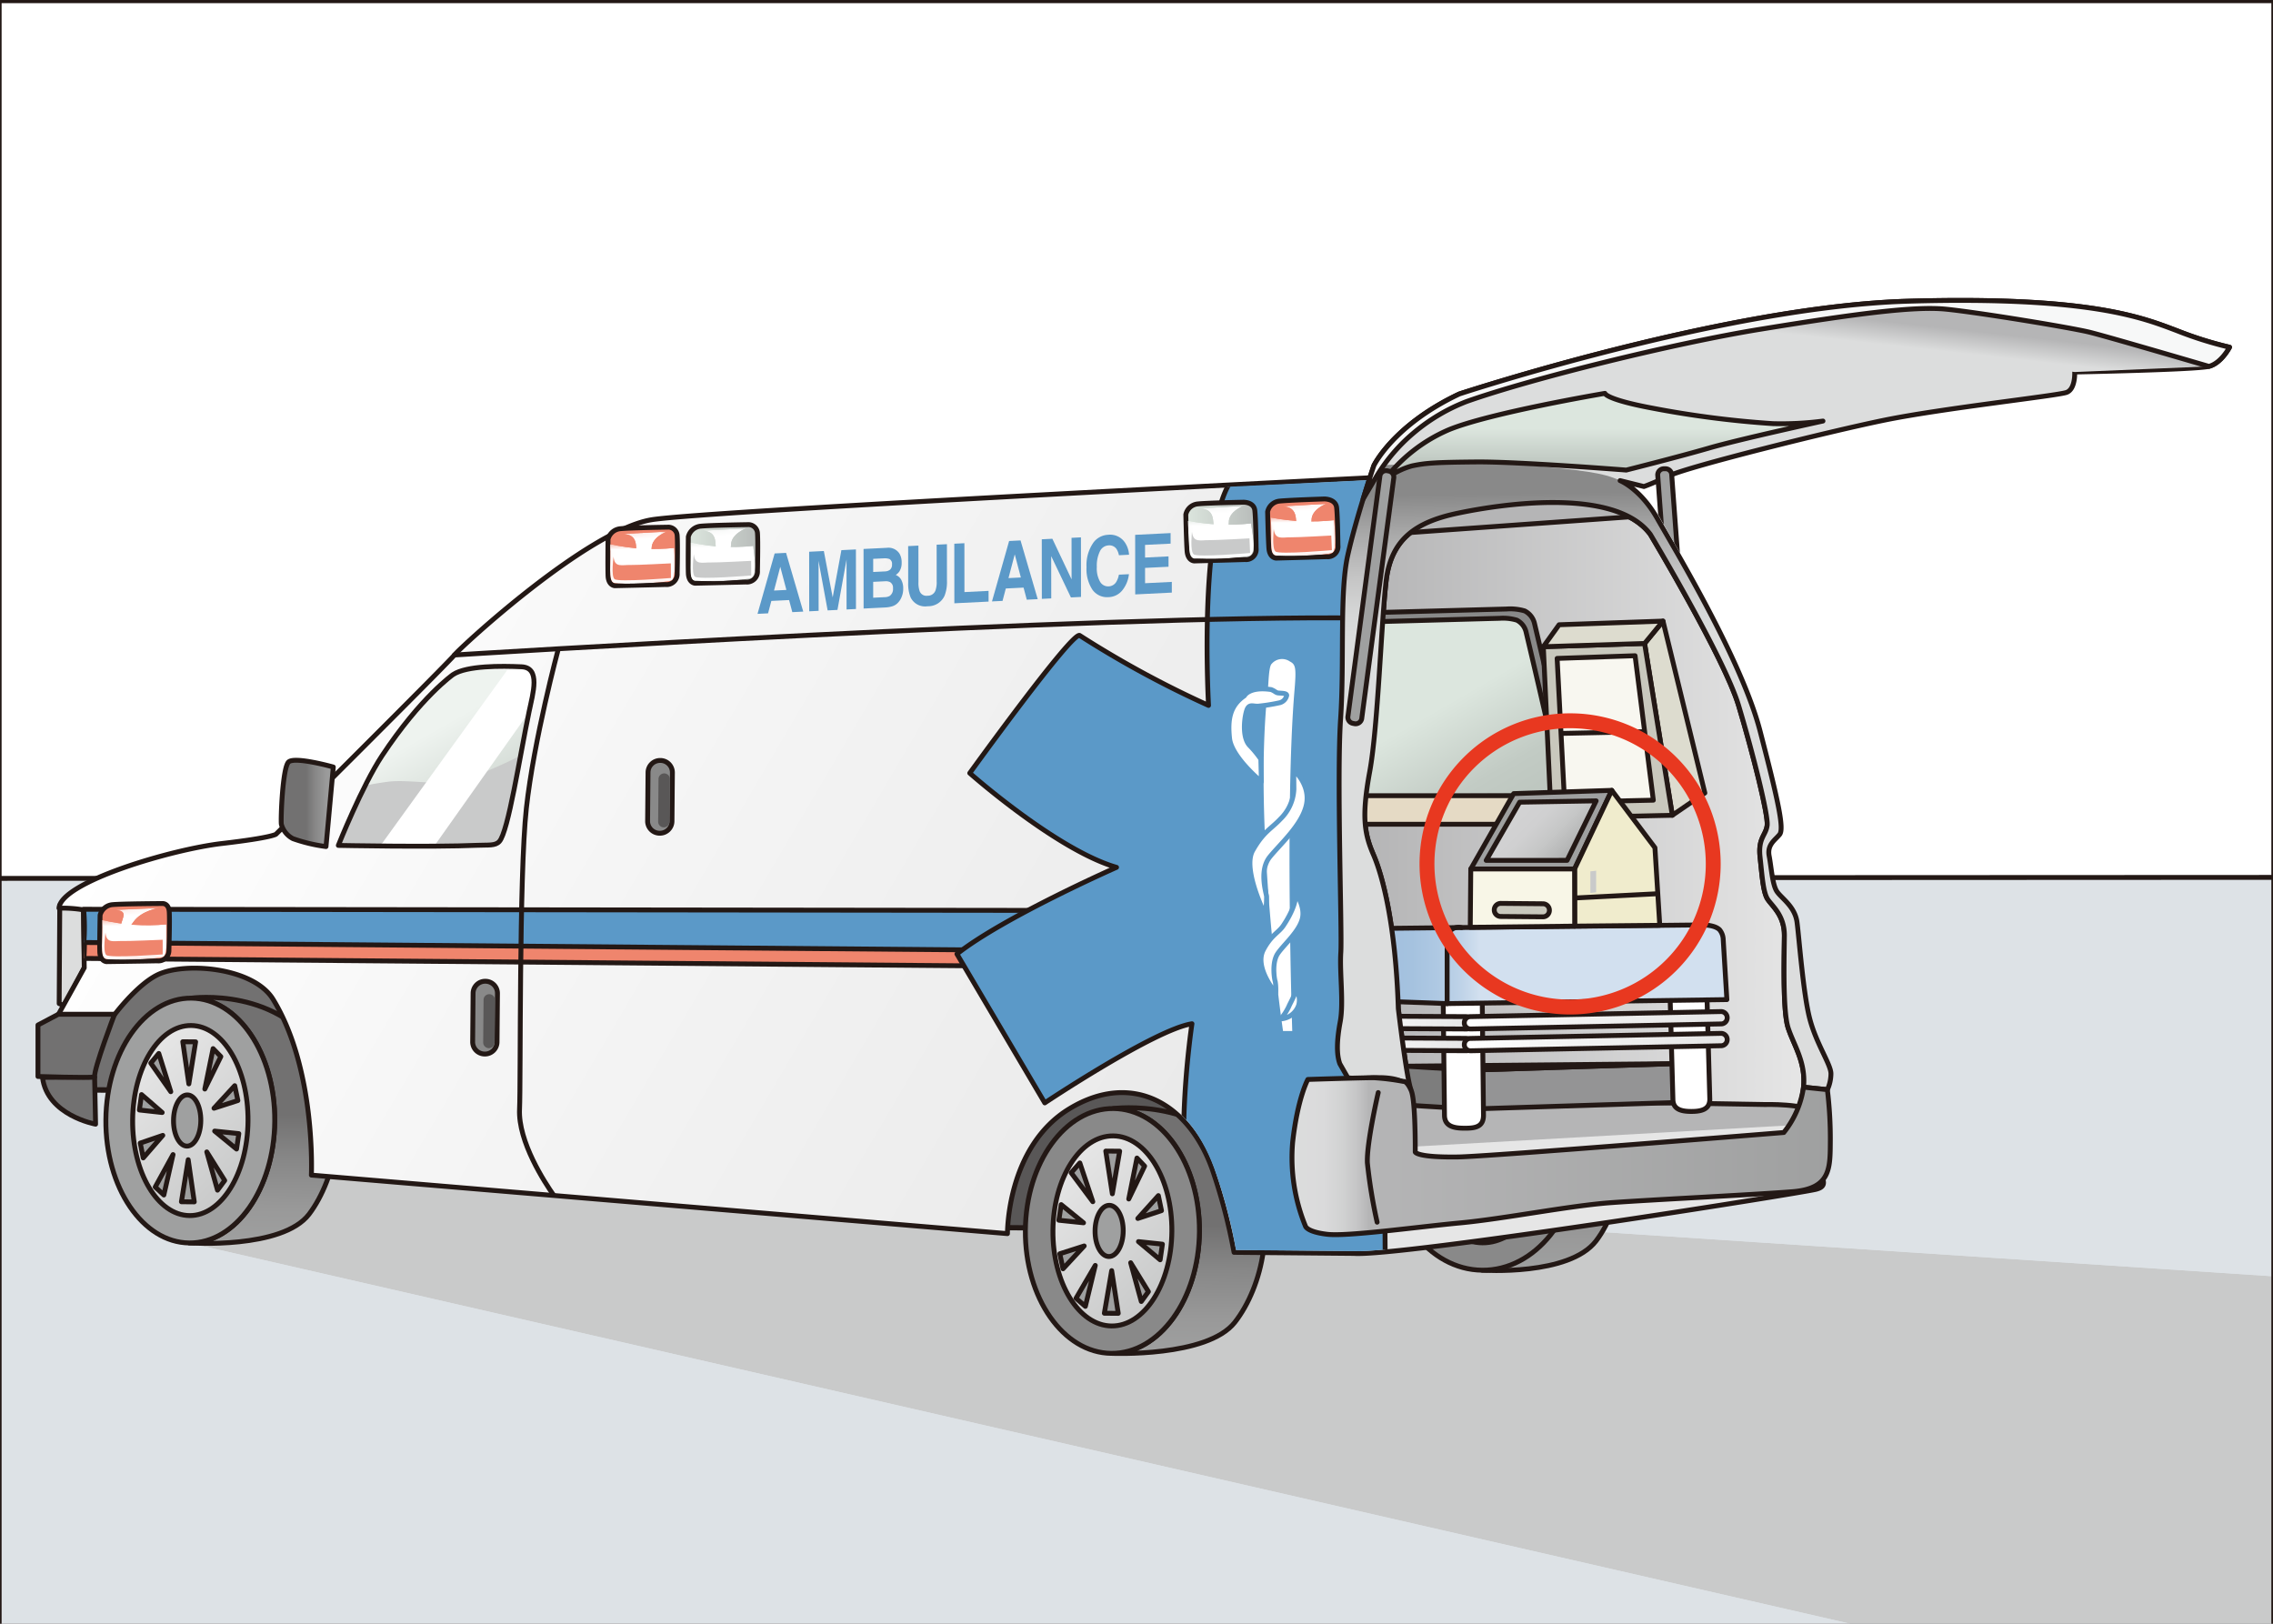 <svg xmlns="http://www.w3.org/2000/svg" xmlns:xlink="http://www.w3.org/1999/xlink" width="140mm" height="100mm" viewBox="0 0 396.85 283.465">
  <rect x="0" y="0" width="396.85" height="283.465" fill="#333333" stroke="none"/>
  <defs>
    <linearGradient id="a" data-name="名称未設定グラデーション" x1="0.842" y1="-1.585" x2="2.842" y2="-1.585" gradientTransform="matrix(0, 145.942, 145.942, 0, 459.902, -10.742)" gradientUnits="userSpaceOnUse">
      <stop offset="0" stop-color="#fff"/>
      <stop offset="1"/>
    </linearGradient>
    <linearGradient id="b" data-name="名称未設定グラデーション 33" x1="-78.827" y1="-21.506" x2="-76.827" y2="-21.506" gradientTransform="matrix(-0.037, -2.471, -2.472, 0.114, 56.105, -91.428)" gradientUnits="userSpaceOnUse">
      <stop offset="0" stop-color="#fff"/>
      <stop offset="0.09" stop-color="#d6d6d6"/>
      <stop offset="0.227" stop-color="#9e9e9e"/>
      <stop offset="0.365" stop-color="#6e6e6e"/>
      <stop offset="0.5" stop-color="#464646"/>
      <stop offset="0.633" stop-color="#282828"/>
      <stop offset="0.762" stop-color="#121212"/>
      <stop offset="0.887" stop-color="#040404"/>
      <stop offset="1"/>
    </linearGradient>
    <linearGradient id="c" x1="73.66" y1="38.844" x2="75.66" y2="38.844" gradientTransform="matrix(0, 2.575, 2.575, 0, 113.255, -101.223)" xlink:href="#a"/>
    <linearGradient id="d" x1="73.816" y1="21.863" x2="75.816" y2="21.863" gradientTransform="matrix(0, 2.575, 2.575, -0.08, 56.304, -95.404)" xlink:href="#a"/>
    <linearGradient id="e" x1="-91.275" y1="-4.157" x2="-89.275" y2="-4.157" gradientTransform="matrix(-0.015, -2.471, -2.473, 0.092, 11.734, -58.594)" xlink:href="#b"/>
    <linearGradient id="f" x1="99.096" y1="6.227" x2="101.096" y2="6.227" gradientTransform="matrix(-0.02, 2.235, 2.235, -0.05, 11.969, -62.569)" xlink:href="#a"/>
    <linearGradient id="g" x1="-80.143" y1="-24.797" x2="-78.143" y2="-24.797" gradientTransform="matrix(-0.036, -2.432, -2.433, 0.112, 63.114, -91.623)" xlink:href="#b"/>
    <linearGradient id="h" x1="73.79" y1="24.555" x2="75.79" y2="24.555" gradientTransform="matrix(0, 2.575, 2.575, -0.08, 63.234, -95.689)" xlink:href="#a"/>
    <linearGradient id="i" x1="-80.749" y1="-43.102" x2="-78.749" y2="-43.102" gradientTransform="matrix(0, -2.419, -2.419, 0, 123.229, -99.222)" xlink:href="#b"/>
    <linearGradient id="j" x1="73.687" y1="41.65" x2="75.687" y2="41.65" gradientTransform="matrix(0, 2.575, 2.575, 0, 120.477, -101.654)" xlink:href="#a"/>
    <linearGradient id="k" x1="-81.253" y1="-40.527" x2="-79.253" y2="-40.527" gradientTransform="matrix(0, -2.402, -2.402, 0, 116.072, -98.62)" xlink:href="#b"/>
    <clipPath id="l">
      <rect x="-0.003" y="0.264" width="396.85" height="283.465" style="fill: none;stroke: #231815;stroke-miterlimit: 10;stroke-width: 0.567px"/>
    </clipPath>
    <clipPath id="m">
      <rect x="-0.007" y="0.266" width="396.86" height="283.46" style="fill: none"/>
    </clipPath>
    <clipPath id="p">
      <rect x="33.045" y="200.51" width="390.948" height="98.756" style="fill: none"/>
    </clipPath>
    <clipPath id="q">
      <polygon points="33.045 216.99 391.993 299.266 423.993 278.266 418.993 224.266 58.767 200.51 33.045 216.99" style="fill: none"/>
    </clipPath>
    <mask id="r" x="3.784" y="84.676" width="449.469" height="330.423" maskUnits="userSpaceOnUse">
      <rect x="120.646" y="48.763" width="215.744" height="402.249" transform="translate(-80.17 389.086) rotate(-71.83)" style="fill: url(#a)"/>
    </mask>
    <linearGradient id="s" data-name="名称未設定グラデーション 2" x1="0.842" y1="-1.585" x2="2.842" y2="-1.585" gradientTransform="matrix(0, 145.942, 145.942, 0, 459.902, -10.742)" gradientUnits="userSpaceOnUse">
      <stop offset="0" stop-color="#c9caca"/>
      <stop offset="1" stop-color="#c9caca"/>
    </linearGradient>
    <clipPath id="t">
      <path d="M259.145,179c8.162.07,14.7,9.7,14.594,21.5s-6.8,21.312-14.968,21.24c0,0,15.2,1.044,19.9-5.116s6.852-18.436,1.87-27.094a21.315,21.315,0,0,0-19-10.672,17.262,17.262,0,0,0-2.4.142" style="fill: none"/>
    </clipPath>
    <linearGradient id="u" data-name="名称未設定グラデーション 13" x1="10.716" y1="6.457" x2="12.716" y2="6.457" gradientTransform="matrix(-21.476, 0, 0, 21.476, 524.159, 62.159)" gradientUnits="userSpaceOnUse">
      <stop offset="0" stop-color="#727171"/>
      <stop offset="0.474" stop-color="#727171"/>
      <stop offset="0.652" stop-color="#878787"/>
      <stop offset="0.856" stop-color="#999"/>
      <stop offset="1" stop-color="#9fa0a0"/>
    </linearGradient>
    <clipPath id="w">
      <path d="M247.481,200.274c-.08,9.162,4.992,16.636,11.332,16.692s11.542-7.328,11.62-16.492-4.992-16.636-11.33-16.692h-.07c-6.308,0-11.474,7.362-11.552,16.492" style="fill: none"/>
    </clipPath>
    <linearGradient id="x" data-name="名称未設定グラデーション 9" x1="17.962" y1="-5.42" x2="19.962" y2="-5.42" gradientTransform="matrix(0, 14.267, 14.267, 0, 336.283, -70.144)" gradientUnits="userSpaceOnUse">
      <stop offset="0" stop-color="#e6e6e6"/>
      <stop offset="1" stop-color="#c9caca"/>
    </linearGradient>
    <clipPath id="z">
      <path d="M7.417,188.084c.818,6.644,9.274,8.17,9.274,8.17l-.168-8.234Z" style="fill: none"/>
    </clipPath>
    <linearGradient id="aa" data-name="名称未設定グラデーション 12" x1="57.301" y1="1.463" x2="59.302" y2="1.463" gradientTransform="matrix(0, 4.116, 4.116, 0, 6.031, -47.853)" gradientUnits="userSpaceOnUse">
      <stop offset="0" stop-color="#727171"/>
      <stop offset="0.474" stop-color="#727171"/>
      <stop offset="0.923" stop-color="#727171"/>
      <stop offset="1" stop-color="#727171"/>
    </linearGradient>
    <clipPath id="ac">
      <path d="M194.4,193.52c8.392.074,15.11,9.7,15.008,21.5s-6.99,21.312-15.38,21.238c0,0,16.744.74,21.566-5.418s7.626-18.13,2.5-26.786c-5.606-9.472-16.022-10.678-20.962-10.678a22.833,22.833,0,0,0-2.734.14" style="fill: none"/>
    </clipPath>
    <linearGradient id="ad" x1="11.075" y1="4.987" x2="13.075" y2="4.987" gradientTransform="matrix(-21.462, 0, 0, 21.462, 468.02, 108.155)" xlink:href="#u"/>
    <clipPath id="af">
      <path d="M183.835,214.8c-.08,9.164,4.5,16.632,10.238,16.682s10.446-7.338,10.526-16.5-4.5-16.632-10.236-16.68h-.058c-5.71,0-10.39,7.368-10.47,16.5" style="fill: none"/>
    </clipPath>
    <linearGradient id="ag" x1="17.264" y1="-7.622" x2="19.264" y2="-7.622" gradientTransform="matrix(0, 13.841, 13.841, 0, 299.718, -37.903)" xlink:href="#x"/>
    <clipPath id="ai">
      <path d="M33.407,174.248c8.14.074,14.658,9.7,14.56,21.5s-6.782,21.314-14.922,21.24c0,0,16.24,1.136,20.92-5.02s7.4-18.528,2.432-27.184c-5.442-9.474-15.55-10.678-20.34-10.678a21.424,21.424,0,0,0-2.65.14" style="fill: none"/>
    </clipPath>
    <linearGradient id="aj" x1="10.648" y1="1.221" x2="12.648" y2="1.221" gradientTransform="matrix(-21.483, 0, 0, 21.483, 297.868, 169.886)" xlink:href="#u"/>
    <clipPath id="al">
      <path d="M23.153,195.528c-.076,9.164,4.37,16.632,9.932,16.682s10.134-7.338,10.212-16.5-4.368-16.632-9.93-16.68a.543.543,0,0,0-.056,0c-5.538,0-10.08,7.37-10.158,16.5" style="fill: none"/>
    </clipPath>
    <linearGradient id="am" x1="12.798" y1="-11.373" x2="14.798" y2="-11.373" gradientTransform="matrix(0, 13.73, 13.73, 0, 189.385, 6.172)" xlink:href="#x"/>
    <clipPath id="ao">
      <path d="M113.815,90.726c-11.22,1.794-33.46,22.312-34.476,23.622s-31.15,31.282-31.15,31.282-.618.6-9.438,1.626S10.6,153.98,10.3,158.546a21.689,21.689,0,0,1,4.268.294l.142,10.118-4.554,8.212h9.818s3.85-5.168,7.476-6.968c4.718-2.348,16.8-1.358,20.232,4.256,7.526,12.3,6.682,30.686,6.682,30.686L175.9,215.364s-.16-15.186,10.874-21.838,21.154-.788,25.132,11.344a99.954,99.954,0,0,1,3.556,13.76l20.908.188c7.892.6,77.618-10.426,80.68-11.186s-.078-2.956-.43-6.5-14.412,4.822-33.9,5.828-35.046,1.332-37.812-.34-5.372-16.326-5.372-16.326l-2.06-2.658c-.566-1.6-.544-3.978.062-7.346s-.12-8.538.1-12.11-.7-30.576-.04-40.694-.2-22.038,1.2-28.574,4.436-15.71,4.436-15.71-119.6,5.956-129.418,7.528" style="fill: none"/>
    </clipPath>
    <linearGradient id="ap" data-name="名称未設定グラデーション 42" x1="0.976" y1="-1.209" x2="2.976" y2="-1.209" gradientTransform="matrix(0, 119.456, 119.456, 0, 309.577, -95.199)" gradientUnits="userSpaceOnUse">
      <stop offset="0" stop-color="#fff"/>
      <stop offset="0.332" stop-color="#f5f5f5"/>
      <stop offset="0.946" stop-color="#e6e6e6"/>
      <stop offset="1" stop-color="#e6e6e6"/>
    </linearGradient>
    <clipPath id="ar">
      <path d="M214.609,84.97s-97.156,5.234-100.322,5.5c-6.5.536-33.932,22.57-34.948,23.88s-31.15,31.282-31.15,31.282-.618.6-9.438,1.626S10.6,153.98,10.3,158.546a21.689,21.689,0,0,1,4.268.294l.142,10.118-4.554,8.212h9.818s3.85-5.168,7.476-6.968c4.718-2.348,16.8-1.358,20.232,4.256,7.526,12.3,6.682,30.686,6.682,30.686L175.9,215.364s-.16-15.186,10.874-21.838,21.088-2.09,25.626,11.582a84.4,84.4,0,0,1,3.4,13.12l20.8.192c8.016.39,77.394-10.028,80.456-10.788s-.078-2.956-.43-6.5-14.412,4.822-33.9,5.828-35.046,1.332-37.812-.34-5.372-16.326-5.372-16.326l-2.06-2.658c-.566-1.6-.544-3.978.062-7.346s-.12-8.538.1-12.11-.7-30.576-.04-40.694-.2-22.038,1.2-28.574,3.222-15.254,3.222-15.254Z" style="fill: none"/>
    </clipPath>
    <clipPath id="as">
      <path d="M79.565,117.664S73.511,121.65,66.7,131.922c-3.484,5.258-7.636,15.668-7.636,15.668s16.282.328,24.252-.02c1.93-.084,3.14.126,3.858-.664,1.572-1.726,3.574-14.912,5.2-22.7.668-3.19,2.714-7.434-.534-7.27-.924.048-2.212.02-3.618-.006-.85-.016-1.744-.032-2.628-.032-2.528,0-4.964.13-6.034.77" style="fill: none"/>
    </clipPath>
    <linearGradient id="at" data-name="名称未設定グラデーション 11" x1="9.712" y1="-3.423" x2="11.712" y2="-3.423" gradientTransform="matrix(0, 20.002, 20.002, 0, 145.555, -73.474)" gradientUnits="userSpaceOnUse">
      <stop offset="0" stop-color="#eef3ef"/>
      <stop offset="0.166" stop-color="#eef3ef"/>
      <stop offset="0.739" stop-color="#c2cbc4"/>
      <stop offset="1" stop-color="#b0b8b2"/>
    </linearGradient>
    <clipPath id="av">
      <path d="M10.189,177.066l-3.562,1.876v8.984s8.806.282,9.9.094c-.182-1.4,3.482-10.954,3.482-10.954Z" style="fill: none"/>
    </clipPath>
    <linearGradient id="aw" x1="41.818" y1="1.208" x2="43.818" y2="1.208" gradientTransform="matrix(0, 5.509, 5.509, 0, 6.662, -53.33)" xlink:href="#aa"/>
    <clipPath id="ay">
      <path d="M50.367,133.038c-1.036,1.05-1.368,9.914-1.246,10.84a3.987,3.987,0,0,0,2.032,2.534,27.652,27.652,0,0,0,5.766,1.374L58.193,133.9a32.884,32.884,0,0,0-6.482-1.18,2.036,2.036,0,0,0-1.344.314" style="fill: none"/>
    </clipPath>
    <linearGradient id="az" x1="5.397" y1="-46.614" x2="7.397" y2="-46.614" gradientTransform="matrix(4.548, 0, 0, -4.548, 24.552, -71.735)" xlink:href="#u"/>
    <clipPath id="bb">
      <path d="M107.217,101.776c1.144.3,8.886.028,10-.42.936-.374.518-4.7.518-5.7A34.93,34.93,0,0,1,106.5,94.99c.242,3.312-.43,6.49.716,6.786" style="fill: none"/>
    </clipPath>
    <mask id="bc" x="105.966" y="94.435" width="12.294" height="8.191" maskUnits="userSpaceOnUse">
      <polygon points="106.079 102.626 105.966 94.995 118.146 94.435 118.26 102.067 106.079 102.626" style="fill: url(#b)"/>
    </mask>
    <linearGradient id="bd" data-name="名称未設定グラデーション 32" x1="-78.827" y1="-21.506" x2="-76.827" y2="-21.506" gradientTransform="matrix(-0.037, -2.471, -2.472, 0.114, 56.105, -91.428)" gradientUnits="userSpaceOnUse">
      <stop offset="0" stop-color="#fff"/>
      <stop offset="1" stop-color="#fff"/>
    </linearGradient>
    <clipPath id="bf">
      <rect x="106.953" y="97.173" width="10.19" height="4.135" style="fill: none"/>
    </clipPath>
    <clipPath id="bg">
      <path d="M108.747,93.212c2.828.122,2.176,2.25,2.426,3.88.2,1.314,2.534,1.726,2.6-1.42.04-1.962,2.684-2.874,2.684-2.874Z" style="fill: none"/>
    </clipPath>
    <mask id="bh" x="108.747" y="92.558" width="7.71" height="6.5" maskUnits="userSpaceOnUse">
      <polygon points="116.457 92.558 116.457 98.818 108.747 99.058 108.747 92.798 116.457 92.558" style="fill: url(#d)"/>
    </mask>
    <linearGradient id="bi" data-name="名称未設定グラデーション 34" x1="73.816" y1="21.863" x2="75.816" y2="21.863" gradientTransform="matrix(0, 2.575, 2.575, -0.08, 56.304, -95.404)" xlink:href="#bd"/>
    <clipPath id="bk">
      <path d="M18.469,167.4c1.142.306,8.886.106,10.006-.332.936-.368.556-4.7.564-5.694a34.959,34.959,0,0,1-11.228-.764c.214,3.312-.486,6.484.658,6.79" style="fill: none"/>
    </clipPath>
    <mask id="bl" x="17.282" y="160.161" width="12.172" height="7.994" maskUnits="userSpaceOnUse">
      <polygon points="17.327 168.155 17.282 160.611 29.408 160.161 29.454 167.704 17.327 168.155" style="fill: url(#e)"/>
    </mask>
    <linearGradient id="bm" x1="-91.275" y1="-4.157" x2="-89.275" y2="-4.157" gradientTransform="matrix(-0.015, -2.471, -2.473, 0.092, 11.734, -58.594)" xlink:href="#bd"/>
    <clipPath id="bo">
      <rect x="18.224" y="162.796" width="10.181" height="4.156" style="fill: none"/>
    </clipPath>
    <clipPath id="bp">
      <path d="M20.073,158.85c2.826.146.756,1.82.994,3.45.192,1.316.44,1.162,2.264-1.4,1.392-1.96,4.454-2.4,4.454-2.4Z" style="fill: none"/>
    </clipPath>
    <mask id="bq" x="20.026" y="158.328" width="7.805" height="5.461" maskUnits="userSpaceOnUse">
      <polygon points="27.831 158.328 27.785 163.616 20.026 163.789 20.073 158.502 27.831 158.328" style="fill: url(#f)"/>
    </mask>
    <linearGradient id="br" data-name="名称未設定グラデーション 34" x1="99.096" y1="6.227" x2="101.096" y2="6.227" gradientTransform="matrix(-0.02, 2.235, 2.235, -0.05, 11.969, -62.569)" xlink:href="#bd"/>
    <clipPath id="bs">
      <path d="M130.515,91.588s-6.412.1-8.2.272a2.445,2.445,0,0,0-2.14,1.85s-.06,4.64,0,6.362,1.19,1.746,1.19,1.746,6.658-.148,8.858-.216a1.835,1.835,0,0,0,2.022-1.966s.118-5.056,0-6.6a1.57,1.57,0,0,0-1.682-1.45h-.052" style="fill: none"/>
    </clipPath>
    <linearGradient id="bt" data-name="名称未設定グラデーション 31" x1="9.89" y1="-31.64" x2="11.89" y2="-31.64" gradientTransform="matrix(6.074, -0.189, 0, -6.074, 60.08, -93.417)" gradientUnits="userSpaceOnUse">
      <stop offset="0" stop-color="#dce6de"/>
      <stop offset="0.999" stop-color="#b8bcba"/>
      <stop offset="1" stop-color="#b8bcba"/>
    </linearGradient>
    <clipPath id="bv">
      <path d="M121.231,101.368a45.747,45.747,0,0,0,9.78-.372c1.486-.53.516-4.7.516-5.7a33.749,33.749,0,0,1-10.954-.6c.242,3.31-.488,6.374.658,6.67" style="fill: none"/>
    </clipPath>
    <mask id="bw" x="119.981" y="94.128" width="12.618" height="8.105" maskUnits="userSpaceOnUse">
      <polygon points="120.093 102.234 119.981 94.703 132.488 94.128 132.6 101.659 120.093 102.234" style="fill: url(#g)"/>
    </mask>
    <linearGradient id="bx" x1="-80.143" y1="-24.797" x2="-78.143" y2="-24.797" gradientTransform="matrix(-0.036, -2.432, -2.433, 0.112, 63.114, -91.623)" xlink:href="#bd"/>
    <clipPath id="by">
      <path d="M122.607,92.644c2.828.122,2.176,2.25,2.426,3.878.2,1.314,2.536,1.726,2.6-1.418.04-1.962,2.684-2.876,2.684-2.876Z" style="fill: none"/>
    </clipPath>
    <mask id="bz" x="122.607" y="91.988" width="7.71" height="6.5" maskUnits="userSpaceOnUse">
      <polygon points="130.317 91.988 130.317 98.248 122.607 98.488 122.607 92.228 130.317 91.988" style="fill: url(#h)"/>
    </mask>
    <linearGradient id="ca" data-name="名称未設定グラデーション 34" x1="73.79" y1="24.555" x2="75.79" y2="24.555" gradientTransform="matrix(0, 2.575, 2.575, -0.08, 63.234, -95.689)" xlink:href="#bd"/>
    <clipPath id="cc">
      <rect x="120.974" y="96.737" width="10.19" height="4.135" style="fill: none"/>
    </clipPath>
    <clipPath id="cd">
      <path d="M222.623,96.944c1.156.292,9.034.05,10.01-.444.85-.428.354-4.7.32-5.694a36.875,36.875,0,0,1-11.116-.466c.358,3.308-.372,6.312.786,6.6" style="fill: none"/>
    </clipPath>
    <mask id="ce" x="221.124" y="89.746" width="12.699" height="8.084" maskUnits="userSpaceOnUse">
      <rect x="221.301" y="90.047" width="12.344" height="7.482" transform="translate(-4.361 11.367) rotate(-2.835)" style="fill: url(#i)"/>
    </mask>
    <linearGradient id="cf" x1="-80.749" y1="-43.102" x2="-78.749" y2="-43.102" gradientTransform="matrix(0, -2.419, -2.419, 0, 123.229, -99.222)" xlink:href="#bd"/>
    <clipPath id="ch">
      <rect x="222.289" y="92.357" width="10.252" height="4.125" style="fill: none"/>
    </clipPath>
    <clipPath id="ci">
      <path d="M223.875,88.394c2.832.112,2.254,2.24,2.562,3.866.248,1.314,2.6,1.718,2.55-1.426-.026-1.96,2.586-2.884,2.586-2.884Z" style="fill: none"/>
    </clipPath>
    <mask id="cj" x="223.666" y="87.683" width="8.116" height="6.561" maskUnits="userSpaceOnUse">
      <rect x="223.772" y="87.818" width="7.902" height="6.291" transform="translate(-3.017 7.949) rotate(-1.987)" style="fill: url(#j)"/>
    </mask>
    <linearGradient id="ck" data-name="名称未設定グラデーション 34" x1="73.687" y1="41.65" x2="75.687" y2="41.65" gradientTransform="matrix(0, 2.575, 2.575, 0, 120.477, -101.654)" xlink:href="#bd"/>
    <clipPath id="cl">
      <path d="M217,87.672s-6.1.122-7.884.3a2.351,2.351,0,0,0-2.076,1.858s.1,4.636.22,6.358,1.25,1.74,1.25,1.74,6.658-.172,8.856-.248a1.772,1.772,0,0,0,1.954-1.972s-.056-5.054-.23-6.594c-.152-1.368-1.682-1.446-2.022-1.446-.044,0-.068,0-.068,0" style="fill: none"/>
    </clipPath>
    <linearGradient id="cm" x1="15.964" y1="-31.586" x2="17.964" y2="-31.586" gradientTransform="matrix(6.074, 0, 0, -6.074, 110.152, -99.049)" xlink:href="#bt"/>
    <clipPath id="co">
      <path d="M208.433,97.482a44.874,44.874,0,0,0,9.692-.408c1.468-.536.352-4.7.318-5.7a36.883,36.883,0,0,1-11.116-.466c.358,3.308-.05,6.276,1.106,6.57" style="fill: none"/>
    </clipPath>
    <mask id="cp" x="206.938" y="90.303" width="12.994" height="8.079" maskUnits="userSpaceOnUse">
      <rect x="207.114" y="90.611" width="12.64" height="7.463" transform="translate(-4.405 10.673) rotate(-2.835)" style="fill: url(#k)"/>
    </mask>
    <linearGradient id="cq" x1="-81.253" y1="-40.527" x2="-79.253" y2="-40.527" gradientTransform="matrix(0, -2.402, -2.402, 0, 116.072, -98.62)" xlink:href="#bd"/>
    <clipPath id="cr">
      <path d="M209.429,88.756c2.83.11,2.252,2.24,2.56,3.868.25,1.312,2.6,1.716,2.552-1.426-.028-1.962,2.584-2.886,2.584-2.886Z" style="fill: none"/>
    </clipPath>
    <mask id="cs" x="209.22" y="88.045" width="8.114" height="6.561" maskUnits="userSpaceOnUse">
      <rect x="209.326" y="88.18" width="7.9" height="6.291" transform="translate(-3.038 7.448) rotate(-1.987)" style="fill: url(#c)"/>
    </mask>
    <linearGradient id="ct" data-name="名称未設定グラデーション 34" x1="73.66" y1="38.844" x2="75.66" y2="38.844" gradientTransform="matrix(0, 2.575, 2.575, 0, 113.255, -101.223)" xlink:href="#bd"/>
    <clipPath id="cv">
      <rect x="208.009" y="92.852" width="10.25" height="4.125" style="fill: none"/>
    </clipPath>
    <clipPath id="cw">
      <path d="M254.415,89.614c-7.16,1.526-11.552,4.466-12.41,11.8-.428,3.67-.782,10.02-1.21,16.442s-.932,12.92-1.662,16.884c-1.46,7.926-.888,10.91.668,14.5s3.866,12.142,4.332,26.836c0,0,1.48,12.52,2.256,14.312s-1.1,13.518-1.1,13.518,2.178.812,7.538.86,59-5.166,59-5.166,2.62-5.44,3.054-9.806-1.722-7.358-2.688-10.344-.684-12.514-.654-16.086-2.138-5.18-2.922-6.378-.958-3.978-1.324-7.356,1.024-3.762,1.238-5.548-2.472-12.528-4.978-20.888-15.422-29.91-15.422-29.91c-3.216-4.3-10.1-5.556-17.016-5.556a85.3,85.3,0,0,0-16.7,1.886" style="fill: none"/>
    </clipPath>
    <linearGradient id="cx" data-name="名称未設定グラデーション 36" x1="3.109" y1="-5.61" x2="5.109" y2="-5.61" gradientTransform="matrix(38.325, 0, 0, -38.325, 119.148, -68.74)" gradientUnits="userSpaceOnUse">
      <stop offset="0" stop-color="#b5b5b6"/>
      <stop offset="0.006" stop-color="#b5b5b6"/>
      <stop offset="1" stop-color="#e6e6e6"/>
    </linearGradient>
    <clipPath id="cz">
      <path d="M261.793,107.942c-3.038.078-11.494.312-20.634.562-.182,2.638-.362,5.6-.562,8.574-.394,5.918-.856,11.9-1.53,15.558a33.208,33.208,0,0,0-.772,6.44c9.01-.04,18.55-.078,23.246-.092,1.318-.006,7.6-.058,8.094-.078,2.22-.1,3.156-.846,2.832-2.322-2.852-12.93-5.374-23.472-6.02-26.232a3.119,3.119,0,0,0-1.63-2.092,7.041,7.041,0,0,0-2.444-.326c-.2,0-.4,0-.58.008" style="fill: none"/>
    </clipPath>
    <linearGradient id="da" data-name="名称未設定グラデーション 46" x1="11.608" y1="0.509" x2="13.608" y2="0.509" gradientTransform="matrix(0, 20.608, 20.608, 0, 245.057, -117.722)" gradientUnits="userSpaceOnUse">
      <stop offset="0" stop-color="#dce6de"/>
      <stop offset="0.354" stop-color="#c2cbc4"/>
      <stop offset="1" stop-color="#b0b8b2"/>
    </linearGradient>
    <clipPath id="dc">
      <path d="M296.965,161.468l-56.322.616.786,12.708,11.232.408,48.836-.694-.638-10.48a2.815,2.815,0,0,0-.642-1.724,4.994,4.994,0,0,0-3.062-.836c-.12,0-.19,0-.19,0" style="fill: none"/>
    </clipPath>
    <linearGradient id="dd" data-name="名称未設定グラデーション 38" x1="3.954" y1="-7.428" x2="5.954" y2="-7.428" gradientTransform="matrix(30.428, 0, 0, -30.428, 120.324, -57.697)" gradientUnits="userSpaceOnUse">
      <stop offset="0" stop-color="#a2c0de"/>
      <stop offset="0.097" stop-color="#a5c2df"/>
      <stop offset="0.172" stop-color="#afc9e3"/>
      <stop offset="0.239" stop-color="#bfd3e8"/>
      <stop offset="0.292" stop-color="#d2e0ef"/>
      <stop offset="1" stop-color="#d2e0ef"/>
    </linearGradient>
    <clipPath id="df">
      <path d="M234.451,178.444v.024a1.149,1.149,0,0,0,1.142,1.062l20.45.108a1.01,1.01,0,0,0,1.016-1.076l0-.022a1.149,1.149,0,0,0-1.142-1.062l-20.45-.106a1.006,1.006,0,0,0-1.014,1.072" style="fill: none"/>
    </clipPath>
    <linearGradient id="dg" x1="10.379" y1="-20.121" x2="12.379" y2="-20.121" gradientTransform="matrix(11.306, 0.598, 0.006, -11.163, 117.228, -52.91)" xlink:href="#ap"/>
    <clipPath id="di">
      <path d="M234.449,182.238v.026a1.148,1.148,0,0,0,1.14,1.06l20.452.108a1.01,1.01,0,0,0,1.016-1.074l0-.024a1.147,1.147,0,0,0-1.142-1.06l-20.452-.108a1.007,1.007,0,0,0-1.012,1.072" style="fill: none"/>
    </clipPath>
    <linearGradient id="dj" x1="10.379" y1="-20.291" x2="12.379" y2="-20.291" gradientTransform="matrix(11.306, 0.598, 0.006, -11.163, 117.226, -51.013)" xlink:href="#ap"/>
    <clipPath id="dl">
      <path d="M300.425,176.592l-43.76.882a1.075,1.075,0,0,0-1,1.132l0,.024a1.073,1.073,0,0,0,1.13,1l43.76-.882a1.072,1.072,0,0,0,1-1.132V177.6a1.074,1.074,0,0,0-1.068-1.006c-.022,0-.042,0-.064,0" style="fill: none"/>
    </clipPath>
    <linearGradient id="dm" x1="5.568" y1="-10.062" x2="7.568" y2="-10.062" gradientTransform="matrix(22.95, 0, 0, -22.95, 127.833, -52.807)" xlink:href="#ap"/>
    <clipPath id="do">
      <path d="M300.425,180.4l-43.76.882a1.074,1.074,0,0,0-1,1.132l0,.024a1.072,1.072,0,0,0,1.13,1l43.76-.882a1.071,1.071,0,0,0,1-1.132V181.4a1.075,1.075,0,0,0-1.068-1.008l-.064,0" style="fill: none"/>
    </clipPath>
    <linearGradient id="dp" x1="5.568" y1="-10.145" x2="7.568" y2="-10.145" gradientTransform="matrix(22.95, 0, 0, -22.95, 127.833, -50.903)" xlink:href="#ap"/>
    <clipPath id="dr">
      <polygon points="265.323 140.042 259.479 150.202 273.605 150.196 278.677 139.81 265.323 140.042" style="fill: none"/>
    </clipPath>
    <linearGradient id="ds" data-name="名称未設定グラデーション 43" x1="37.379" y1="-8.661" x2="39.379" y2="-8.661" gradientTransform="matrix(0, 6.518, 6.518, 0, 325.526, -104.786)" gradientUnits="userSpaceOnUse">
      <stop offset="0" stop-color="#d3d3d4"/>
      <stop offset="0.354" stop-color="#d0d0d1"/>
      <stop offset="0.627" stop-color="#c6c7c7"/>
      <stop offset="0.873" stop-color="#b6b7b7"/>
      <stop offset="1" stop-color="#aaabab"/>
    </linearGradient>
    <clipPath id="du">
      <rect x="277.669" y="152.006" width="1.008" height="3.883" style="fill: none"/>
    </clipPath>
    <clipPath id="dv">
      <path d="M239.865,81.282s-3.124,9.17-4.57,15.708-.558,18.458-1.242,28.576.272,37.124.04,40.7.522,8.738-.106,12.108-.644,5.752-.062,7.344l1.368,2.394s0,.248,4.566.04c4.908-.224,6.144,1.366,6.44,1.992-.794-2.464-2.166-14.064-2.166-14.064-.466-14.694-2.774-23.25-4.332-26.836s-2.128-6.572-.668-14.5c.73-3.964,1.234-10.46,1.662-16.884s.782-12.772,1.21-16.442c.858-7.336,5.25-10.276,12.41-11.8s27.436-4.724,33.716,3.67c0,0,12.914,21.552,15.422,29.91s5.192,19.1,4.978,20.888-1.608,2.168-1.238,5.548.542,6.16,1.324,7.356,2.954,2.8,2.922,6.378-.312,13.1.654,16.086,3.124,5.982,2.688,10.344l4.166.434a6.8,6.8,0,0,0,.618-2.774c.016-1.586-2.534-5.184-3.688-9.558s-1.86-14.112-2.234-16.894-2.742-4.194-3.526-5.39-.956-4.178-1.336-6.168,1.018-2.77,1.82-3.754-.15-5.56-3.416-18.1S292.279,95.7,289.347,90.514s-6.494-6.606-6.494-6.606c-2.968-1.442-6.8-1.816-16.276-2.706-2.982-.278-6.732-.374-10.47-.374-8.146,0-16.242.454-16.242.454" style="fill: none"/>
    </clipPath>
    <linearGradient id="dw" data-name="名称未設定グラデーション 44" x1="-15.555" y1="-10.572" x2="-13.555" y2="-10.572" gradientTransform="matrix(0, -12.831, -12.831, 0, 140.863, -87.915)" gradientUnits="userSpaceOnUse">
      <stop offset="0" stop-color="#dcdddd"/>
      <stop offset="0.188" stop-color="#d6d7d7"/>
      <stop offset="0.443" stop-color="#c5c5c5"/>
      <stop offset="0.735" stop-color="#a9a9a9"/>
      <stop offset="1" stop-color="#898989"/>
    </linearGradient>
    <clipPath id="dy">
      <path d="M299.135,58.57s35.446,1.944,47.116,3.89,15.974,2.486,15.974,2.486l23.432-.986s-17.142-6.9-23.628-7.336-21.4-2.594-23.99-2.594-29.178,0-38.9,4.54" style="fill: none"/>
    </clipPath>
    <linearGradient id="dz" data-name="名称未設定グラデーション 45" x1="-74.758" y1="-92.51" x2="-72.758" y2="-92.51" gradientTransform="matrix(2.043, 0, 0, -2.043, 492.967, -129.512)" gradientUnits="userSpaceOnUse">
      <stop offset="0" stop-color="#dcdddd"/>
      <stop offset="1" stop-color="#b5b5b6"/>
    </linearGradient>
    <clipPath id="eb">
      <path d="M252.889,75.042a27.962,27.962,0,0,0-11.194,8.77,13.565,13.565,0,0,1,4.786-2.472c2.388-.508,3.976-.628,11.256-.7s26.192,1.42,26.192,1.42,9.15-2.3,14.458-3.844S318.279,73.5,318.279,73.5a55.556,55.556,0,0,1-8.738.454,171.117,171.117,0,0,1-21.018-2.7c-8.192-1.528-8.316-2.586-8.316-2.586s-20.146,3.4-27.318,6.376" style="fill: none"/>
    </clipPath>
    <linearGradient id="ec" x1="23.667" y1="18.483" x2="25.667" y2="18.483" gradientTransform="matrix(0, 7.574, 7.574, 0, 139.997, -104.472)" xlink:href="#da"/>
    <clipPath id="ee">
      <path d="M282.853,83.908a15.1,15.1,0,0,1,7.08,6.7c2.932,5.188,14.612,24.758,17.878,37.294l.29-39.948-20.546-9.926Z" style="fill: none"/>
    </clipPath>
    <clipPath id="ef">
      <path d="M228.343,188.444s-1.792,3.222-2.656,10.958a31.562,31.562,0,0,0,2.232,14.648s.192.994,3.762,1.422,15.494-1.254,23.242-1.982,19.084-3.01,26.434-3.54,24.824-1.372,31.578-1.908,6.588-4.112,6.63-8.876a70.877,70.877,0,0,0-.518-8.938l-4.166-.434a16.361,16.361,0,0,1-3.442,7.912s-51.454,4.182-56.812,4.27c-7.314.114-7.538-.86-7.538-.86s.08-8.934-.7-10.728-1.374-1.6-1.374-1.6a41.232,41.232,0,0,0-5.156-.64h-.132c-2.09,0-11.384.3-11.384.3" style="fill: none"/>
    </clipPath>
    <linearGradient id="eg" data-name="名称未設定グラデーション 47" x1="2.398" y1="-5.168" x2="4.398" y2="-5.168" gradientTransform="matrix(47.015, 0, 0, -47.015, 112.772, -40.941)" gradientUnits="userSpaceOnUse">
      <stop offset="0" stop-color="#dcdddd"/>
      <stop offset="0.06" stop-color="#dadadb"/>
      <stop offset="0.095" stop-color="#d1d2d2"/>
      <stop offset="0.124" stop-color="#c4c4c5"/>
      <stop offset="0.144" stop-color="#b5b5b6"/>
      <stop offset="1" stop-color="#9fa0a0"/>
    </linearGradient>
  </defs>
  <title>e_xe-f_ae7_xx</title>
  <g style="isolation: isolate">
    <g>
      <g style="clip-path: url(#l)">
        <g style="clip-path: url(#m)">
          <g style="clip-path: url(#m)">
            <rect x="-0.007" y="0.266" width="396.85" height="283.46" style="fill: #fff"/>
            <polygon points="-0.007 153.347 -0.007 283.727 396.853 283.727 396.853 153.171 -0.007 153.347" style="fill: #dde2e6"/>
            <g style="clip-path: url(#m)">
              <polygon points="444.993 351.849 -48.007 351.849 -48.007 153.369 444.993 153.147 444.993 351.849" style="fill: none;stroke: #231815;stroke-linecap: round;stroke-linejoin: round;stroke-width: 0.85px"/>
              <g style="mix-blend-mode: multiply">
                <g style="clip-path: url(#p)">
                  <g style="clip-path: url(#q)">
                    <g style="mask: url(#r)">
                      <rect x="120.646" y="48.763" width="215.744" height="402.249" transform="translate(-80.17 389.086) rotate(-71.83)" style="fill: url(#s)"/>
                    </g>
                  </g>
                </g>
              </g>
            </g>
            <rect x="19.602" y="157.312" width="27.667" height="38.545" transform="translate(-143.434 208.48) rotate(-89.501)" style="fill: #727171"/>
            <rect x="19.602" y="157.312" width="27.667" height="38.545" transform="translate(-143.434 208.48) rotate(-89.501)" style="fill: none;stroke: #231815;stroke-linecap: round;stroke-linejoin: round;stroke-width: 0.958px"/>
            <rect x="177.396" y="177.515" width="27.117" height="46.76" transform="translate(-11.599 390.09) rotate(-89.5)" style="fill: #595757"/>
            <rect x="177.396" y="177.515" width="27.117" height="46.76" transform="translate(-11.599 390.09) rotate(-89.5)" style="fill: none;stroke: #231815;stroke-linecap: round;stroke-linejoin: round;stroke-width: 0.906px"/>
            <g style="clip-path: url(#t)">
              <rect x="250.067" y="187.259" width="44.158" height="27.132" transform="translate(68.954 471.208) rotate(-89.5)" style="fill: url(#u)"/>
            </g>
            <g style="clip-path: url(#m)">
              <path d="M259.144,179c8.164.072,14.7,9.7,14.594,21.5s-6.8,21.314-14.968,21.242c0,0,15.2,1.042,19.9-5.118s6.854-18.436,1.87-27.092C273.226,176.831,259.144,179,259.144,179Z" style="fill: none;stroke: #231815;stroke-linecap: round;stroke-linejoin: round;stroke-width: 0.85px"/>
              <path d="M275.754,200.521c-.1,11.8-7.706,21.306-16.982,21.224s-16.714-9.714-16.61-21.518,7.706-21.3,16.982-21.224,16.712,9.716,16.61,21.518" style="fill: #898989"/>
              <path d="M275.754,200.521c-.1,11.8-7.706,21.306-16.982,21.224s-16.714-9.714-16.61-21.518,7.706-21.3,16.982-21.224S275.856,188.719,275.754,200.521Z" style="fill: none;stroke: #231815;stroke-linecap: round;stroke-linejoin: round;stroke-width: 0.85px"/>
            </g>
            <g style="clip-path: url(#w)">
              <rect x="239.066" y="180.447" width="39.783" height="39.908" transform="translate(-66.207 238.971) rotate(-44.5)" style="fill: url(#x)"/>
            </g>
            <g style="clip-path: url(#m)">
              <path d="M270.434,200.474c-.08,9.162-5.284,16.546-11.622,16.49s-11.412-7.528-11.332-16.69,5.284-16.546,11.622-16.49S270.514,191.312,270.434,200.474Z" style="fill: none;stroke: #231815;stroke-linecap: round;stroke-linejoin: round;stroke-width: 0.85px"/>
              <path d="M261.046,200.392c-.022,2.47-1.254,4.46-2.754,4.446s-2.7-2.024-2.676-4.494,1.254-4.46,2.754-4.446,2.7,2.026,2.676,4.494" style="fill: #9fa0a0"/>
              <path d="M261.046,200.392c-.022,2.47-1.254,4.46-2.754,4.446s-2.7-2.024-2.676-4.494,1.254-4.46,2.754-4.446S261.068,197.924,261.046,200.392Z" style="fill: none;stroke: #231815;stroke-linecap: round;stroke-linejoin: round;stroke-width: 0.85px"/>
              <polygon points="258.825 207.303 260.101 214.763 257.419 214.739 258.825 207.303" style="fill: #9fa0a0"/>
              <polygon points="258.825 207.303 260.101 214.763 257.419 214.739 258.825 207.303" style="fill: none;stroke: #231815;stroke-linecap: round;stroke-linejoin: round;stroke-width: 0.85px"/>
              <polygon points="258.942 193.891 260.348 186.455 257.666 186.431 258.942 193.891" style="fill: #9fa0a0"/>
              <polygon points="258.942 193.891 260.348 186.455 257.666 186.431 258.942 193.891" style="fill: none;stroke: #231815;stroke-linecap: round;stroke-linejoin: round;stroke-width: 0.85px"/>
              <polygon points="255.658 206.391 253.752 213.539 251.946 212.125 255.658 206.391" style="fill: #9fa0a0"/>
              <polygon points="255.658 206.391 253.752 213.539 251.946 212.125 255.658 206.391" style="fill: none;stroke: #231815;stroke-linecap: round;stroke-linejoin: round;stroke-width: 0.85px"/>
              <polygon points="262.11 194.804 265.168 189.064 263.686 187.654 262.11 194.804" style="fill: #9fa0a0"/>
              <polygon points="262.11 194.804 265.168 189.064 263.686 187.654 262.11 194.804" style="fill: none;stroke: #231815;stroke-linecap: round;stroke-linejoin: round;stroke-width: 0.85px"/>
              <polygon points="253.516 202.991 249.434 206.977 248.812 204.349 253.516 202.991" style="fill: #9fa0a0"/>
              <polygon points="253.516 202.991 249.434 206.977 248.812 204.349 253.516 202.991" style="fill: none;stroke: #231815;stroke-linecap: round;stroke-linejoin: round;stroke-width: 0.85px"/>
              <polygon points="263.863 198.2 268.429 196.84 267.825 194.214 263.863 198.2" style="fill: #9fa0a0"/>
              <polygon points="263.863 198.2 268.429 196.84 267.825 194.214 263.863 198.2" style="fill: none;stroke: #231815;stroke-linecap: round;stroke-linejoin: round;stroke-width: 0.85px"/>
              <polygon points="253.384 198.949 248.62 198.497 249.068 195.767 253.384 198.949" style="fill: #9fa0a0"/>
              <polygon points="253.384 198.949 248.62 198.497 249.068 195.767 253.384 198.949" style="fill: none;stroke: #231815;stroke-linecap: round;stroke-linejoin: round;stroke-width: 0.85px"/>
              <polygon points="263.991 202.242 268.179 205.422 268.613 202.692 263.991 202.242" style="fill: #9fa0a0"/>
              <polygon points="263.991 202.242 268.179 205.422 268.613 202.692 263.991 202.242" style="fill: none;stroke: #231815;stroke-linecap: round;stroke-linejoin: round;stroke-width: 0.85px"/>
              <polygon points="255.173 195.266 250.991 190.208 252.661 188.496 255.173 195.266" style="fill: #9fa0a0"/>
              <polygon points="255.173 195.266 250.991 190.208 252.661 188.496 255.173 195.266" style="fill: none;stroke: #231815;stroke-linecap: round;stroke-linejoin: round;stroke-width: 0.85px"/>
              <polygon points="262.49 205.927 264.542 212.693 265.916 210.979 262.49 205.927" style="fill: #9fa0a0"/>
              <polygon points="262.49 205.927 264.542 212.693 265.916 210.979 262.49 205.927" style="fill: none;stroke: #231815;stroke-linecap: round;stroke-linejoin: round;stroke-width: 0.85px"/>
            </g>
            <g style="clip-path: url(#z)">
              <rect x="7.417" y="188.02" width="9.274" height="8.234" style="fill: url(#aa)"/>
            </g>
            <g style="clip-path: url(#m)">
              <path d="M7.417,188.084l9.1-.064.17,8.232S8.235,194.728,7.417,188.084Z" style="fill: none;stroke: #231815;stroke-linecap: round;stroke-linejoin: round;stroke-width: 0.85px"/>
              <polygon points="14.6 158.736 10.434 158.032 10.332 175.2 11.256 175.574 14.742 168.854 14.6 158.736" style="fill: #dcdddd"/>
              <polygon points="14.6 158.736 10.434 158.032 10.332 175.2 11.256 175.574 14.742 168.854 14.6 158.736" style="fill: none;stroke: #231815;stroke-linecap: round;stroke-linejoin: round;stroke-width: 0.85px"/>
            </g>
            <g style="clip-path: url(#ac)">
              <rect x="186.689" y="200.405" width="43.875" height="29.572" transform="matrix(0.009, -1, 1, 0.009, -8.377, 421.932)" style="fill: url(#ad)"/>
            </g>
            <g style="clip-path: url(#m)">
              <path d="M194.4,193.521c8.392.074,15.11,9.7,15.008,21.5s-6.99,21.312-15.38,21.238c0,0,16.742.74,21.566-5.418s7.626-18.13,2.5-26.788C210.579,191.353,194.4,193.521,194.4,193.521Z" style="fill: none;stroke: #231815;stroke-linecap: round;stroke-linejoin: round;stroke-width: 0.85px"/>
              <path d="M209.41,215.024c-.1,11.8-6.99,21.312-15.38,21.238s-15.11-9.7-15.008-21.5,6.99-21.31,15.38-21.238,15.11,9.7,15.008,21.5" style="fill: #898989"/>
              <path d="M209.41,215.024c-.1,11.8-6.99,21.312-15.38,21.238s-15.11-9.7-15.008-21.5,6.99-21.31,15.38-21.238S209.512,203.222,209.41,215.024Z" style="fill: none;stroke: #231815;stroke-linecap: round;stroke-linejoin: round;stroke-width: 0.85px"/>
            </g>
            <g style="clip-path: url(#af)">
              <rect x="175.108" y="195.734" width="38.217" height="38.369" transform="translate(-94.946 197.756) rotate(-44.5)" style="fill: url(#ag)"/>
            </g>
            <g style="clip-path: url(#m)">
              <path d="M204.6,214.982c-.08,9.162-4.792,16.55-10.526,16.5s-10.318-7.518-10.238-16.682,4.792-16.55,10.526-16.5S204.678,205.82,204.6,214.982Z" style="fill: none;stroke: #231815;stroke-linecap: round;stroke-linejoin: round;stroke-width: 0.85px"/>
              <path d="M196.106,214.908c-.022,2.468-1.138,4.46-2.5,4.45s-2.438-2.024-2.416-4.492,1.138-4.462,2.494-4.45,2.44,2.022,2.418,4.492" style="fill: #9fa0a0"/>
              <path d="M196.106,214.908c-.022,2.468-1.138,4.46-2.5,4.45s-2.438-2.024-2.416-4.492,1.138-4.462,2.494-4.45S196.128,212.438,196.106,214.908Z" style="fill: none;stroke: #231815;stroke-linecap: round;stroke-linejoin: round;stroke-width: 0.85px"/>
              <polygon points="194.091 221.821 195.239 229.279 192.813 229.259 194.091 221.821" style="fill: #9fa0a0"/>
              <polygon points="194.091 221.821 195.239 229.279 192.813 229.259 194.091 221.821" style="fill: none;stroke: #231815;stroke-linecap: round;stroke-linejoin: round;stroke-width: 0.85px"/>
              <polygon points="194.208 208.408 195.486 200.97 193.06 200.95 194.208 208.408" style="fill: #9fa0a0"/>
              <polygon points="194.208 208.408 195.486 200.97 193.06 200.95 194.208 208.408" style="fill: none;stroke: #231815;stroke-linecap: round;stroke-linejoin: round;stroke-width: 0.85px"/>
              <polygon points="191.227 220.911 189.497 228.059 187.865 226.649 191.227 220.911" style="fill: #9fa0a0"/>
              <polygon points="191.227 220.911 189.497 228.059 187.865 226.649 191.227 220.911" style="fill: none;stroke: #231815;stroke-linecap: round;stroke-linejoin: round;stroke-width: 0.85px"/>
              <polygon points="197.073 209.318 199.843 203.576 198.505 202.166 197.073 209.318" style="fill: #9fa0a0"/>
              <polygon points="197.073 209.318 199.843 203.576 198.505 202.166 197.073 209.318" style="fill: none;stroke: #231815;stroke-linecap: round;stroke-linejoin: round;stroke-width: 0.85px"/>
              <polygon points="189.292 217.513 185.596 221.501 185.036 218.875 189.292 217.513" style="fill: #9fa0a0"/>
              <polygon points="189.292 217.513 185.596 221.501 185.036 218.875 189.292 217.513" style="fill: none;stroke: #231815;stroke-linecap: round;stroke-linejoin: round;stroke-width: 0.85px"/>
              <polygon points="198.656 212.713 202.788 211.349 202.244 208.723 198.656 212.713" style="fill: #9fa0a0"/>
              <polygon points="198.656 212.713 202.788 211.349 202.244 208.723 198.656 212.713" style="fill: none;stroke: #231815;stroke-linecap: round;stroke-linejoin: round;stroke-width: 0.85px"/>
              <polygon points="189.176 213.471 184.868 213.023 185.274 210.293 189.176 213.471" style="fill: #9fa0a0"/>
              <polygon points="189.176 213.471 184.868 213.023 185.274 210.293 189.176 213.471" style="fill: none;stroke: #231815;stroke-linecap: round;stroke-linejoin: round;stroke-width: 0.85px"/>
              <polygon points="198.768 216.755 202.554 219.931 202.95 217.203 198.768 216.755" style="fill: #9fa0a0"/>
              <polygon points="198.768 216.755 202.554 219.931 202.95 217.203 198.768 216.755" style="fill: none;stroke: #231815;stroke-linecap: round;stroke-linejoin: round;stroke-width: 0.85px"/>
              <polygon points="190.797 209.787 187.019 204.733 188.531 203.021 190.797 209.787" style="fill: #9fa0a0"/>
              <polygon points="190.797 209.787 187.019 204.733 188.531 203.021 190.797 209.787" style="fill: none;stroke: #231815;stroke-linecap: round;stroke-linejoin: round;stroke-width: 0.85px"/>
              <polygon points="197.408 220.442 199.26 227.206 200.504 225.49 197.408 220.442" style="fill: #9fa0a0"/>
              <polygon points="197.408 220.442 199.26 227.206 200.504 225.49 197.408 220.442" style="fill: none;stroke: #231815;stroke-linecap: round;stroke-linejoin: round;stroke-width: 0.85px"/>
            </g>
            <g style="clip-path: url(#ai)">
              <rect x="25.074" y="181.764" width="44.263" height="28.705" transform="translate(-149.316 241.609) rotate(-89.5)" style="fill: url(#aj)"/>
            </g>
            <g style="clip-path: url(#m)">
              <path d="M33.407,174.248c8.14.074,14.66,9.7,14.56,21.5s-6.78,21.312-14.922,21.238c0,0,16.24,1.136,20.92-5.022s7.4-18.526,2.43-27.184C49.1,172.08,33.407,174.248,33.407,174.248Z" style="fill: none;stroke: #231815;stroke-linecap: round;stroke-linejoin: round;stroke-width: 0.85px"/>
              <path d="M47.966,195.751c-.1,11.8-6.78,21.312-14.922,21.238s-14.658-9.7-14.56-21.5,6.782-21.31,14.922-21.238,14.66,9.7,14.56,21.5" style="fill: #9fa0a0"/>
              <path d="M47.966,195.751c-.1,11.8-6.78,21.312-14.922,21.238s-14.658-9.7-14.56-21.5,6.782-21.31,14.922-21.238S48.066,183.949,47.966,195.751Z" style="fill: none;stroke: #231815;stroke-linecap: round;stroke-linejoin: round;stroke-width: 0.85px"/>
            </g>
            <g style="clip-path: url(#al)">
              <rect x="14.341" y="176.678" width="37.772" height="37.931" transform="translate(-127.601 79.39) rotate(-44.5)" style="fill: url(#am)"/>
            </g>
            <g style="clip-path: url(#m)">
              <path d="M43.3,195.71c-.078,9.162-4.65,16.55-10.212,16.5s-10.01-7.518-9.932-16.682,4.65-16.55,10.212-16.5S43.376,186.548,43.3,195.71Z" style="fill: none;stroke: #231815;stroke-linecap: round;stroke-linejoin: round;stroke-width: 0.85px"/>
              <path d="M35.059,195.635c-.02,2.468-1.1,4.46-2.42,4.45s-2.366-2.024-2.346-4.492,1.1-4.462,2.42-4.45,2.366,2.022,2.346,4.492" style="fill: #9fa0a0"/>
              <path d="M35.059,195.635c-.02,2.468-1.1,4.46-2.42,4.45s-2.366-2.024-2.346-4.492,1.1-4.462,2.42-4.45S35.079,193.165,35.059,195.635Z" style="fill: none;stroke: #231815;stroke-linecap: round;stroke-linejoin: round;stroke-width: 0.85px"/>
              <polygon points="32.859 202.458 33.919 209.818 31.675 209.798 32.859 202.458" style="fill: #9fa0a0"/>
              <polygon points="32.859 202.458 33.919 209.818 31.675 209.798 32.859 202.458" style="fill: none;stroke: #231815;stroke-linecap: round;stroke-linejoin: round;stroke-width: 0.85px"/>
              <polygon points="32.971 189.222 34.155 181.882 31.911 181.862 32.971 189.222" style="fill: #9fa0a0"/>
              <polygon points="32.971 189.222 34.155 181.882 31.911 181.862 32.971 189.222" style="fill: none;stroke: #231815;stroke-linecap: round;stroke-linejoin: round;stroke-width: 0.85px"/>
              <polygon points="30.211 201.561 28.609 208.617 27.101 207.225 30.211 201.561" style="fill: #9fa0a0"/>
              <polygon points="30.211 201.561 28.609 208.617 27.101 207.225 30.211 201.561" style="fill: none;stroke: #231815;stroke-linecap: round;stroke-linejoin: round;stroke-width: 0.85px"/>
              <polygon points="35.761 190.12 38.555 184.454 37.203 183.062 35.761 190.12" style="fill: #9fa0a0"/>
              <polygon points="35.761 190.12 38.555 184.454 37.203 183.062 35.761 190.12" style="fill: none;stroke: #231815;stroke-linecap: round;stroke-linejoin: round;stroke-width: 0.85px"/>
              <polygon points="28.423 198.208 25.005 202.146 24.487 199.554 28.423 198.208" style="fill: #9fa0a0"/>
              <polygon points="28.423 198.208 25.005 202.146 24.487 199.554 28.423 198.208" style="fill: none;stroke: #231815;stroke-linecap: round;stroke-linejoin: round;stroke-width: 0.85px"/>
              <polygon points="37.361 193.471 41.531 192.127 40.983 189.535 37.361 193.471" style="fill: #9fa0a0"/>
              <polygon points="37.361 193.471 41.531 192.127 40.983 189.535 37.361 193.471" style="fill: none;stroke: #231815;stroke-linecap: round;stroke-linejoin: round;stroke-width: 0.85px"/>
              <polygon points="28.317 194.219 24.333 193.777 24.709 191.085 28.317 194.219" style="fill: #9fa0a0"/>
              <polygon points="28.317 194.219 24.333 193.777 24.709 191.085 28.317 194.219" style="fill: none;stroke: #231815;stroke-linecap: round;stroke-linejoin: round;stroke-width: 0.85px"/>
              <polygon points="37.476 197.46 41.3 200.596 41.698 197.904 37.476 197.46" style="fill: #9fa0a0"/>
              <polygon points="37.476 197.46 41.3 200.596 41.698 197.904 37.476 197.46" style="fill: none;stroke: #231815;stroke-linecap: round;stroke-linejoin: round;stroke-width: 0.85px"/>
              <polygon points="29.817 190.583 26.325 185.595 27.723 183.905 29.817 190.583" style="fill: #9fa0a0"/>
              <polygon points="29.817 190.583 26.325 185.595 27.723 183.905 29.817 190.583" style="fill: none;stroke: #231815;stroke-linecap: round;stroke-linejoin: round;stroke-width: 0.85px"/>
              <polygon points="36.104 201.098 37.976 207.774 39.232 206.082 36.104 201.098" style="fill: #9fa0a0"/>
              <polygon points="36.104 201.098 37.976 207.774 39.232 206.082 36.104 201.098" style="fill: none;stroke: #231815;stroke-linecap: round;stroke-linejoin: round;stroke-width: 0.85px"/>
            </g>
            <g style="clip-path: url(#ao)">
              <rect x="27.788" y="-16.793" width="274.686" height="336.203" transform="matrix(0.508, -0.862, 0.862, 0.508, -49.051, 216.796)" style="fill: url(#ap)"/>
            </g>
            <g style="clip-path: url(#m)">
              <path d="M47.68,174.459c-3.436-5.616-15.512-6.6-20.232-4.258-3.624,1.8-7.476,6.968-7.476,6.968H10.156l4.552-8.212-.142-10.118a21.808,21.808,0,0,0-4.268-.292c.3-4.566,19.632-10.266,28.452-11.292s9.438-1.626,9.438-1.626,30.134-29.972,31.15-31.282,23.256-21.826,34.478-23.622c9.814-1.57,129.416-7.526,129.416-7.526s-3.032,9.17-4.434,15.708-.542,18.456-1.206,28.576.264,37.124.04,40.694.5,8.74-.1,12.108-.626,5.752-.062,7.346l2.058,2.66s2.61,14.652,5.376,16.324,18.322,1.346,37.812.34,33.55-9.374,33.9-5.826,3.492,5.744.43,6.5-72.79,11.786-80.68,11.186l-20.91-.188a99.933,99.933,0,0,0-3.556-13.762c-3.976-12.132-14.1-17.992-25.132-11.342s-10.874,21.838-10.874,21.838L54.364,205.143S55.208,186.757,47.68,174.459Z" style="fill: none;stroke: #231815;stroke-linecap: round;stroke-linejoin: round;stroke-width: 0.85px"/>
            </g>
            <g style="clip-path: url(#ar)">
              <path d="M14.641,167.316l223.216,1.872-.17-7.406L14.6,161.516a33.852,33.852,0,0,1,.04,5.8" style="fill: #ef856d"/>
              <path d="M14.641,167.316l223.216,1.872-.17-7.406L14.6,161.516A33.852,33.852,0,0,1,14.641,167.316Z" style="fill: none;stroke: #231815;stroke-linecap: round;stroke-linejoin: round;stroke-width: 0.85px"/>
              <path d="M14.641,164.535l223.216,1.872-.17-7.406L14.6,158.735a33.852,33.852,0,0,1,.04,5.8" style="fill: #5b99c8"/>
              <path d="M14.641,164.535l223.216,1.872-.17-7.406L14.6,158.735A33.852,33.852,0,0,1,14.641,164.535Z" style="fill: none;stroke: #231815;stroke-linecap: round;stroke-linejoin: round;stroke-width: 0.85px"/>
              <path d="M240.935,83.035s-24.848-1.158-26.4,1.564C209.341,93.691,211,123.147,211,123.147a176.119,176.119,0,0,1-22.488-12.206c-1.256-.84-19.2,24.026-19.2,24.026s15.166,13.426,25.626,16.45c0,0-19.66,8.662-27.864,15.126l15.336,25.992s19.224-12.814,25.7-13.814c0,0-4.316,28.212,1.892,40.454s31.838-.228,31.838-.228Z" style="fill: #5b99c8"/>
              <path d="M240.935,83.035s-24.848-1.158-26.4,1.564C209.341,93.691,211,123.147,211,123.147a176.119,176.119,0,0,1-22.488-12.206c-1.256-.84-19.2,24.026-19.2,24.026s15.166,13.426,25.626,16.45c0,0-19.66,8.662-27.864,15.126l15.336,25.992s19.224-12.814,25.7-13.814c0,0-4.316,28.212,1.892,40.454s31.838-.228,31.838-.228l-.9-135.912" style="fill: none;stroke: #231815;stroke-linecap: round;stroke-linejoin: round;stroke-width: 0.85px"/>
              <path d="M221.387,120.007c.1-.89.142-3.722.646-4.124a2.377,2.377,0,0,1,3.136-.428c1,.524,1.188.98.85,4.954-1.706,20.048-.4,59.586-.4,59.586h-1.61s-5.348-36.328-2.618-59.988" style="fill: #fff"/>
              <path d="M217.248,121.481s.8-1.664,4.672-1.1c.686.258.792.524,1.206.59s1.586-.01,1.524.448a1.68,1.68,0,0,1-1.192,1.254,31.516,31.516,0,0,1-3.684.594c-.856.1-1.474-.362-1.93.346s-1.192,4.886.316,6.516a17.878,17.878,0,0,1,1.97,2.392l.1,3.94s-5.212-4.276-5.554-7.568.038-5.662,2.57-7.414" style="fill: #fff"/>
              <path d="M217.248,121.481s.8-1.664,4.672-1.1c.686.258.792.524,1.206.59s1.586-.01,1.524.448a1.68,1.68,0,0,1-1.192,1.254,31.516,31.516,0,0,1-3.684.594c-.856.1-1.474-.362-1.93.346s-1.192,4.886.316,6.516a17.878,17.878,0,0,1,1.97,2.392l.1,3.94s-5.212-4.276-5.554-7.568S214.716,123.233,217.248,121.481Z" style="fill: none;stroke: #5b99c8;stroke-linecap: round;stroke-linejoin: round;stroke-width: 0.85px"/>
              <path d="M225.878,134.449s2.932,2.476,2.218,5.986-4.514,6.838-6.394,9.158-.684,6.116-.57,6.882a19.428,19.428,0,0,1-.248,3.2s-4.014-7.944-2.162-11.216,3.148-3.688,4.856-5.506a7.736,7.736,0,0,0,2.332-5.16c0-.606-.032-3.34-.032-3.34" style="fill: #fff"/>
              <path d="M225.878,134.449s2.932,2.476,2.218,5.986-4.514,6.838-6.394,9.158-.684,6.116-.57,6.882a19.428,19.428,0,0,1-.248,3.2s-4.014-7.944-2.162-11.216,3.148-3.688,4.856-5.506a7.736,7.736,0,0,0,2.332-5.16C225.91,137.183,225.878,134.449,225.878,134.449Z" style="fill: none;stroke: #5b99c8;stroke-linecap: round;stroke-linejoin: round;stroke-width: 0.85px"/>
              <path d="M225.86,155.354s2.032,2.554,1.542,4.9-3.3,4.682-4.336,6.244-.576,4.44-.412,4.884a8.4,8.4,0,0,1,.076,1.946s-3.78-4.388-2.162-7.5c1.338-2.568,2.65-2.982,3.484-4.222,1.444-2.148,2.788-5.088,1.808-6.252" style="fill: #fff"/>
              <path d="M225.86,155.354s2.032,2.554,1.542,4.9-3.3,4.682-4.336,6.244-.576,4.44-.412,4.884a8.4,8.4,0,0,1,.076,1.946s-3.78-4.388-2.162-7.5c1.338-2.568,2.65-2.982,3.484-4.222C225.5,159.458,226.84,156.518,225.86,155.354Z" style="fill: none;stroke: #5b99c8;stroke-linecap: round;stroke-linejoin: round;stroke-width: 0.85px"/>
              <path d="M226.147,172.525a3.361,3.361,0,0,1,.588,2.952,3.521,3.521,0,0,1-3.1,2.394,9.885,9.885,0,0,0,1.406-2.206c.194-.512,1.454-2.618,1.1-3.14" style="fill: #fff"/>
              <path d="M226.147,172.525a3.361,3.361,0,0,1,.588,2.952,3.521,3.521,0,0,1-3.1,2.394,9.885,9.885,0,0,0,1.406-2.206C225.237,175.153,226.5,173.047,226.147,172.525Z" style="fill: none;stroke: #5b99c8;stroke-linecap: round;stroke-linejoin: round;stroke-width: 0.85px"/>
            </g>
            <g style="clip-path: url(#as)">
              <rect x="53.732" y="109.917" width="46.694" height="44.852" transform="translate(-55.176 55.113) rotate(-29.5)" style="fill: url(#at)"/>
            </g>
            <g style="clip-path: url(#m)">
              <path d="M63.489,137.379s-.35-.292,4.252-.906c3.754-.5,9.49.914,13.526-.436a77.619,77.619,0,0,0,9.6-4.122s-1.8,11.516-2.746,13.254-1.572,2.42-3.842,2.49-25.21-.07-25.21-.07Z" style="fill: #c9caca"/>
              <path d="M97.475,113.3S93.2,129.193,91.9,141.093s-.97,47.894-1.192,52.52c-.274,5.694,4.448,12.894,5.926,15" style="fill: none;stroke: #231815;stroke-linecap: round;stroke-linejoin: round;stroke-width: 0.85px"/>
              <path d="M115.2,145.461h-.046a2.112,2.112,0,0,1-2.088-2.126l.074-8.49a2.113,2.113,0,0,1,2.124-2.088h.046a2.111,2.111,0,0,1,2.088,2.124l-.074,8.492a2.113,2.113,0,0,1-2.124,2.088" style="fill: #898989"/>
              <path d="M115.2,145.461h-.046a2.112,2.112,0,0,1-2.088-2.126l.074-8.49a2.113,2.113,0,0,1,2.124-2.088h.046a2.111,2.111,0,0,1,2.088,2.124l-.074,8.492A2.113,2.113,0,0,1,115.2,145.461Z" style="fill: none;stroke: #231815;stroke-linecap: round;stroke-linejoin: round;stroke-width: 0.85px"/>
              <path d="M115.891,144.439h0a.994.994,0,0,1-.982-1l.064-7.44a.991.991,0,0,1,1.982.016l-.064,7.442a1,1,0,0,1-1,.982" style="fill: #595757"/>
              <path d="M84.657,184.007h-.046a2.112,2.112,0,0,1-2.088-2.126l.074-8.49a2.113,2.113,0,0,1,2.124-2.088h.046a2.111,2.111,0,0,1,2.088,2.124l-.074,8.492a2.113,2.113,0,0,1-2.124,2.088" style="fill: #898989"/>
              <path d="M84.657,184.007h-.046a2.112,2.112,0,0,1-2.088-2.126l.074-8.49a2.113,2.113,0,0,1,2.124-2.088h.046a2.111,2.111,0,0,1,2.088,2.124l-.074,8.492A2.113,2.113,0,0,1,84.657,184.007Z" style="fill: none;stroke: #231815;stroke-linecap: round;stroke-linejoin: round;stroke-width: 0.85px"/>
              <path d="M85.345,182.984h0a.994.994,0,0,1-.982-1l.064-7.44a.991.991,0,0,1,1.982.016L86.345,182a1,1,0,0,1-1,.982" style="fill: #595757"/>
              <path d="M93.261,123.045l-17.55,24.8-9.388-.076,22.252-30.8,2.9-.038a2.291,2.291,0,0,1,2.07.492c.7.83.626,2.432-.288,5.62" style="fill: #fff"/>
            </g>
            <g style="clip-path: url(#av)">
              <rect x="6.627" y="177.066" width="13.378" height="11.142" style="fill: url(#aw)"/>
            </g>
            <g style="clip-path: url(#m)">
              <path d="M6.627,178.943l3.562-1.878h9.816s-3.664,9.552-3.484,10.954c-1.088.188-9.894-.092-9.894-.092Z" style="fill: none;stroke: #231815;stroke-linecap: round;stroke-linejoin: round;stroke-width: 0.85px"/>
            </g>
            <g style="clip-path: url(#ay)">
              <rect x="48.999" y="132.724" width="9.194" height="15.062" style="fill: url(#az)"/>
            </g>
            <g style="clip-path: url(#m)">
              <path d="M49.12,143.879c-.12-.928.212-9.792,1.248-10.84s7.824.864,7.824.864l-1.274,13.884a27.725,27.725,0,0,1-5.766-1.376A3.981,3.981,0,0,1,49.12,143.879Z" style="fill: none;stroke: #231815;stroke-linecap: round;stroke-linejoin: round;stroke-width: 0.85px"/>
              <path d="M79.338,114.347S191.648,107.281,238,107.9" style="fill: none;stroke: #231815;stroke-linecap: round;stroke-linejoin: round;stroke-width: 0.85px"/>
              <path d="M107.347,102.254s-1.13-.024-1.19-1.746,0-6.362,0-6.362A2.449,2.449,0,0,1,108.3,92.3c1.782-.174,8.26-.266,8.26-.266a1.544,1.544,0,0,1,1.668,1.444c.118,1.542,0,6.6,0,6.6a1.835,1.835,0,0,1-2.022,1.966c-2.2.068-8.858.216-8.858.216" style="fill: #ef856d"/>
              <path d="M107.347,102.254s-1.13-.024-1.19-1.746,0-6.362,0-6.362A2.449,2.449,0,0,1,108.3,92.3c1.782-.174,8.26-.266,8.26-.266a1.544,1.544,0,0,1,1.668,1.444c.118,1.542,0,6.6,0,6.6a1.835,1.835,0,0,1-2.022,1.966C114.005,102.106,107.347,102.254,107.347,102.254Z" style="fill: none;stroke: #231815;stroke-linecap: round;stroke-linejoin: round;stroke-width: 0.85px"/>
            </g>
            <g style="clip-path: url(#bb)">
              <g style="mask: url(#bc)">
                <polygon points="106.079 102.626 105.966 94.995 118.146 94.435 118.26 102.067 106.079 102.626" style="fill: url(#bd)"/>
              </g>
            </g>
            <g style="clip-path: url(#m)">
              <g style="mix-blend-mode: multiply">
                <g style="clip-path: url(#bf)">
                  <path d="M107.125,97.173s-.486,3.376.174,3.932,9.844-.2,9.844-.2l-.02-2.558s-6.012.316-7.062.284c-1.448-.042-2.772.54-2.936-1.454" style="fill: #ef856d"/>
                </g>
              </g>
            </g>
            <g style="clip-path: url(#bg)">
              <g style="mask: url(#bh)">
                <polygon points="116.457 92.558 116.457 98.818 108.747 99.058 108.747 92.798 116.457 92.558" style="fill: url(#bi)"/>
              </g>
            </g>
            <g style="clip-path: url(#m)">
              <path d="M18.594,167.879s-1.13-.034-1.174-1.756.056-6.362.056-6.362a2.45,2.45,0,0,1,2.156-1.832c1.786-.158,8.742-.194,8.742-.194s1.07-.084,1.176,1.458-.058,6.6-.058,6.6a1.834,1.834,0,0,1-2.038,1.948c-2.2.048-8.86.138-8.86.138" style="fill: #ef856d"/>
              <path d="M18.594,167.879s-1.13-.034-1.174-1.756.056-6.362.056-6.362a2.45,2.45,0,0,1,2.156-1.832c1.786-.158,8.742-.194,8.742-.194s1.07-.084,1.176,1.458-.058,6.6-.058,6.6a1.834,1.834,0,0,1-2.038,1.948C25.254,167.789,18.594,167.879,18.594,167.879Z" style="fill: none;stroke: #231815;stroke-linecap: round;stroke-linejoin: round;stroke-width: 0.85px"/>
            </g>
            <g style="clip-path: url(#bk)">
              <g style="mask: url(#bl)">
                <polygon points="17.327 168.155 17.282 160.611 29.408 160.161 29.454 167.704 17.327 168.155" style="fill: url(#bm)"/>
              </g>
            </g>
            <g style="clip-path: url(#m)">
              <g style="mix-blend-mode: multiply">
                <g style="clip-path: url(#bo)">
                  <path d="M18.417,162.8s-.514,3.372.14,3.934,9.846-.118,9.846-.118l0-2.56s-6.016.266-7.064.224c-1.448-.056-2.776.516-2.924-1.48" style="fill: #ef856d"/>
                </g>
              </g>
            </g>
            <g style="clip-path: url(#bp)">
              <g style="mask: url(#bq)">
                <polygon points="27.831 158.328 27.785 163.616 20.026 163.789 20.073 158.502 27.831 158.328" style="fill: url(#br)"/>
              </g>
            </g>
            <g style="clip-path: url(#bs)">
              <polygon points="120.119 91.588 132.427 91.205 132.427 101.818 120.119 102.201 120.119 91.588" style="fill: url(#bt)"/>
            </g>
            <g style="clip-path: url(#m)">
              <path d="M121.368,101.818s-1.13-.024-1.19-1.746,0-6.362,0-6.362a2.449,2.449,0,0,1,2.142-1.85c1.782-.174,8.194-.272,8.194-.272a1.6,1.6,0,0,1,1.734,1.45c.118,1.542,0,6.6,0,6.6a1.835,1.835,0,0,1-2.022,1.966C128.026,101.67,121.368,101.818,121.368,101.818Z" style="fill: none;stroke: #231815;stroke-linecap: round;stroke-linejoin: round;stroke-width: 0.85px"/>
            </g>
            <g style="clip-path: url(#bv)">
              <g style="mask: url(#bw)">
                <polygon points="120.093 102.233 119.981 94.703 132.488 94.128 132.6 101.659 120.093 102.233" style="fill: url(#bx)"/>
              </g>
            </g>
            <g style="clip-path: url(#by)">
              <g style="mask: url(#bz)">
                <polygon points="130.317 91.988 130.317 98.248 122.607 98.488 122.607 92.228 130.317 91.988" style="fill: url(#ca)"/>
              </g>
            </g>
            <g style="clip-path: url(#m)">
              <g style="mix-blend-mode: multiply">
                <g style="clip-path: url(#cc)">
                  <path d="M121.146,96.737s-.486,3.376.174,3.932,9.844-.2,9.844-.2l-.02-2.558s-6.012.316-7.062.284c-1.448-.042-2.772.54-2.936-1.454" style="fill: #c9caca"/>
                </g>
              </g>
              <path d="M222.787,97.435s-1.13-.02-1.25-1.742-.22-6.356-.22-6.356a2.351,2.351,0,0,1,2.076-1.858c1.778-.18,7.832-.374,7.832-.374s1.97-.024,2.142,1.516.23,6.594.23,6.594a1.773,1.773,0,0,1-1.956,1.972c-2.2.076-8.854.248-8.854.248" style="fill: #ef856d"/>
              <path d="M222.787,97.435s-1.13-.02-1.25-1.742-.22-6.356-.22-6.356a2.351,2.351,0,0,1,2.076-1.858c1.778-.18,7.832-.374,7.832-.374s1.97-.024,2.142,1.516.23,6.594.23,6.594a1.773,1.773,0,0,1-1.956,1.972C229.443,97.263,222.787,97.435,222.787,97.435Z" style="fill: none;stroke: #231815;stroke-linecap: round;stroke-linejoin: round;stroke-width: 0.85px"/>
            </g>
            <g style="clip-path: url(#cd)">
              <g style="mask: url(#ce)">
                <rect x="221.301" y="90.047" width="12.344" height="7.482" transform="translate(-4.361 11.367) rotate(-2.835)" style="fill: url(#cf)"/>
              </g>
            </g>
            <g style="clip-path: url(#m)">
              <g style="mix-blend-mode: multiply">
                <g style="clip-path: url(#ch)">
                  <path d="M222.389,92.357s-.368,3.376.31,3.93,9.842-.24,9.842-.24l-.108-2.558s-6,.34-7.056.312c-1.45-.038-2.754.55-2.988-1.444" style="fill: #ef856d"/>
                </g>
              </g>
            </g>
            <g style="clip-path: url(#ci)">
              <g style="mask: url(#cj)">
                <rect x="223.772" y="87.818" width="7.902" height="6.291" transform="translate(-3.017 7.949) rotate(-1.987)" style="fill: url(#ck)"/>
              </g>
            </g>
            <g style="clip-path: url(#cl)">
              <rect x="206.861" y="87.456" width="12.872" height="10.688" transform="translate(-3.089 7.45) rotate(-1.987)" style="fill: url(#cm)"/>
            </g>
            <g style="clip-path: url(#m)">
              <path d="M208.505,97.93s-1.13-.02-1.25-1.742-.22-6.356-.22-6.356a2.351,2.351,0,0,1,2.076-1.858c1.778-.18,7.884-.3,7.884-.3s1.918-.1,2.09,1.444.23,6.594.23,6.594a1.773,1.773,0,0,1-1.956,1.972C215.161,97.758,208.505,97.93,208.505,97.93Z" style="fill: none;stroke: #231815;stroke-linecap: round;stroke-linejoin: round;stroke-width: 0.85px"/>
            </g>
            <g style="clip-path: url(#co)">
              <g style="mask: url(#cp)">
                <rect x="207.114" y="90.611" width="12.64" height="7.463" transform="translate(-4.405 10.673) rotate(-2.835)" style="fill: url(#cq)"/>
              </g>
            </g>
            <g style="clip-path: url(#cr)">
              <g style="mask: url(#cs)">
                <rect x="209.326" y="88.18" width="7.9" height="6.291" transform="translate(-3.038 7.448) rotate(-1.987)" style="fill: url(#ct)"/>
              </g>
            </g>
            <g style="clip-path: url(#m)">
              <g style="mix-blend-mode: multiply">
                <g style="clip-path: url(#cv)">
                  <path d="M208.108,92.852s-.368,3.376.31,3.93,9.842-.24,9.842-.24l-.108-2.558s-6,.34-7.056.312c-1.45-.038-2.754.55-2.988-1.444" style="fill: #c9caca"/>
                </g>
              </g>
              <path d="M135.248,96.618l1.994-.1,3,10.252-1.912.094-.56-2.11-3.1.154-.572,2.166-1.842.09Zm-.11,6.476,2.16-.106-1.068-4.04Z" style="fill: #5b99c8"/>
              <path d="M146.9,96.042l2.536-.126.01,10.4-1.642.082-.006-7.034c0-.2,0-.486,0-.85s.006-.648.006-.844l-1.59,8.806-1.714.084-1.594-8.648c0,.2,0,.478.006.842s0,.648.006.852l.006,7.032-1.642.082-.01-10.4,2.564-.126,1.544,8.1Z" style="fill: #5b99c8"/>
              <path d="M157.035,96.633a2.994,2.994,0,0,1,.388,1.568,2.787,2.787,0,0,1-.388,1.55,2.352,2.352,0,0,1-.644.626,1.859,1.859,0,0,1,.976.868,3.166,3.166,0,0,1,.328,1.508,3.7,3.7,0,0,1-.372,1.676,2.939,2.939,0,0,1-.6.848,2.263,2.263,0,0,1-.952.57,4.932,4.932,0,0,1-1.192.2l-3.8.188-.01-10.4,4.076-.2a2.275,2.275,0,0,1,2.188,1m-4.58.924,0,2.294,2.05-.1a1.5,1.5,0,0,0,.892-.3,1.125,1.125,0,0,0,.342-.93.926.926,0,0,0-.454-.936,2.562,2.562,0,0,0-1-.114Zm0,4.016,0,2.772,2.048-.1a1.724,1.724,0,0,0,.854-.226,1.47,1.47,0,0,0,.554-1.326,1.106,1.106,0,0,0-.54-1.088,1.7,1.7,0,0,0-.842-.134Z" style="fill: #5b99c8"/>
              <path d="M158.557,95.336l1.792-.088.006,6.386a4.307,4.307,0,0,0,.206,1.556,1.254,1.254,0,0,0,1.392.806,1.4,1.4,0,0,0,1.384-.944,4.4,4.4,0,0,0,.2-1.576l-.006-6.386L165.327,95l.006,6.392a6.6,6.6,0,0,1-.416,2.6,3.119,3.119,0,0,1-2.962,1.84,2.8,2.8,0,0,1-2.972-1.546,6.309,6.309,0,0,1-.42-2.562Z" style="fill: #5b99c8"/>
              <polygon points="166.615 94.918 168.377 94.83 168.385 103.362 172.597 103.152 172.599 105.022 166.625 105.318 166.615 94.918" style="fill: #5b99c8"/>
              <path d="M176.185,94.445l1.994-.1,3,10.252-1.912.094-.56-2.11-3.1.154-.572,2.166-1.842.09Zm-.11,6.476,2.16-.106-1.068-4.04Z" style="fill: #5b99c8"/>
              <polygon points="181.888 94.147 183.736 94.055 187.09 101.141 187.084 93.891 188.726 93.809 188.736 104.209 186.974 104.297 183.532 97.087 183.54 104.465 181.898 104.547 181.888 94.147" style="fill: #5b99c8"/>
              <path d="M190.865,94.774a3.354,3.354,0,0,1,2.592-1.412,3.114,3.114,0,0,1,3.084,1.57,4.18,4.18,0,0,1,.58,1.91l-1.764.088a3.121,3.121,0,0,0-.434-1.108,1.511,1.511,0,0,0-1.4-.608,1.76,1.76,0,0,0-1.486,1.03,5.723,5.723,0,0,0-.54,2.732,4.662,4.662,0,0,0,.576,2.592,1.609,1.609,0,0,0,1.458.8,1.625,1.625,0,0,0,1.382-.816,3.863,3.863,0,0,0,.438-1.228l1.752-.086a5.385,5.385,0,0,1-1.158,2.822,3.181,3.181,0,0,1-2.384,1.184,3.132,3.132,0,0,1-2.834-1.3A6.5,6.5,0,0,1,189.7,99.03a6.857,6.857,0,0,1,1.166-4.256" style="fill: #5b99c8"/>
              <polygon points="204.38 94.905 199.916 95.125 199.918 97.335 204.016 97.131 204.016 98.939 199.92 99.141 199.922 101.815 204.59 101.583 204.592 103.453 198.202 103.769 198.192 93.369 204.378 93.063 204.38 94.905" style="fill: #5b99c8"/>
              <path d="M79.093,117.768c2.374-1.584,8.5-1.522,11.958-1.364,3.38.156,2,4.606,1.33,7.8-1.63,7.794-3.632,20.978-5.2,22.7-.72.79-1.93.58-3.86.664-7.972.348-24.252.02-24.252.02s4.152-10.41,7.636-15.666C73.511,121.65,79.093,117.768,79.093,117.768Z" style="fill: none;stroke: #231815;stroke-linecap: round;stroke-linejoin: round;stroke-width: 0.85px"/>
            </g>
            <g style="clip-path: url(#cw)">
              <rect x="237.673" y="87.728" width="77.644" height="117.084" style="fill: url(#cx)"/>
            </g>
            <g style="clip-path: url(#m)">
              <path d="M244.132,176.076c-.468-14.694-2.774-23.25-4.332-26.838s-2.126-6.568-.668-14.5c.73-3.964,1.234-10.462,1.662-16.884s.782-12.772,1.21-16.442c.858-7.336,5.252-10.276,12.412-11.8s27.436-4.724,33.714,3.67c0,0,12.914,21.552,15.422,29.91s5.192,19.1,4.978,20.888-1.606,2.17-1.238,5.548.542,6.158,1.324,7.356,2.954,2.8,2.922,6.378-.312,13.1.654,16.086,3.124,5.982,2.69,10.346-3.056,9.8-3.056,9.8-53.64,5.212-59,5.166-7.536-.86-7.536-.86,1.878-11.724,1.1-13.518S244.132,176.076,244.132,176.076Z" style="fill: none;stroke: #231815;stroke-linecap: round;stroke-linejoin: round;stroke-width: 0.85px"/>
              <path d="M231.7,207.541l80.122-7.942s7.486-3.436,5.494-5.218-9.218-1.558-9.218-1.558l-74.6-1.286Z" style="fill: #b5b5b6"/>
              <path d="M231.7,207.541l80.122-7.942s7.486-3.436,5.494-5.218-9.218-1.558-9.218-1.558l-74.6-1.286Z" style="fill: none;stroke: #231815;stroke-linecap: round;stroke-linejoin: round;stroke-width: 0.85px"/>
              <polygon points="245.826 200.225 313.158 196.417 315.8 197.737 240.64 206.615 245.826 200.225" style="fill: #e6e6e6"/>
              <path d="M267.916,108.852a3.29,3.29,0,0,0-1.714-2.2,8.942,8.942,0,0,0-3.18-.334c-3.2.084-12.1.33-21.714.592-.19,2.776-.38,5.888-.59,9.022-.416,6.226-.9,12.526-1.61,16.368a35.083,35.083,0,0,0-.814,6.778c9.482-.04,19.52-.082,24.46-.1,1.388,0,7.992-.058,8.516-.082,2.336-.1,3.324-.89,2.982-2.442-3-13.6-5.656-24.7-6.336-27.6" style="fill: #898989"/>
              <path d="M267.916,108.852a3.29,3.29,0,0,0-1.714-2.2,8.942,8.942,0,0,0-3.18-.334c-3.2.084-12.1.33-21.714.592-.19,2.776-.38,5.888-.59,9.022-.416,6.226-.9,12.526-1.61,16.368a35.083,35.083,0,0,0-.814,6.778c9.482-.04,19.52-.082,24.46-.1,1.388,0,7.992-.058,8.516-.082,2.336-.1,3.324-.89,2.982-2.442C271.252,122.85,268.6,111.756,267.916,108.852Z" style="fill: none;stroke: #231815;stroke-linecap: round;stroke-linejoin: round;stroke-width: 0.85px"/>
            </g>
            <g style="clip-path: url(#cz)">
              <rect x="232.811" y="101.393" width="45.454" height="44.223" transform="translate(-27.517 144.315) rotate(-30)" style="fill: url(#da)"/>
            </g>
            <g style="clip-path: url(#m)">
              <path d="M266.446,110.352a3.119,3.119,0,0,0-1.63-2.092,8.476,8.476,0,0,0-3.022-.318c-3.038.078-11.5.314-20.636.564-.18,2.636-.362,5.594-.56,8.572-.394,5.918-.858,11.9-1.53,15.558a33.241,33.241,0,0,0-.774,6.44c9.012-.038,18.552-.078,23.246-.092,1.318,0,7.6-.056,8.094-.078,2.22-.1,3.158-.846,2.832-2.322C269.616,123.654,267.092,113.112,266.446,110.352Z" style="fill: none;stroke: #231815;stroke-linecap: round;stroke-linejoin: round;stroke-width: 0.85px"/>
              <rect x="235.591" y="138.906" width="34.044" height="4.99" style="fill: #e5dac5"/>
              <rect x="235.591" y="138.906" width="34.044" height="4.99" style="fill: none;stroke: #231815;stroke-linecap: round;stroke-linejoin: round;stroke-width: 0.85px"/>
              <polygon points="291.978 142.328 297.658 138.438 290.348 108.428 287.134 112.332 291.978 142.328" style="fill: #dddccf"/>
              <polygon points="291.978 142.328 297.658 138.438 290.348 108.428 287.134 112.332 291.978 142.328" style="fill: none;stroke: #231815;stroke-linecap: round;stroke-linejoin: round;stroke-width: 0.85px"/>
              <polygon points="291.978 142.328 270.828 142.784 269.454 112.898 287.134 112.332 291.978 142.328" style="fill: #c9c8bd"/>
              <polygon points="291.978 142.328 270.828 142.784 269.454 112.898 287.134 112.332 291.978 142.328" style="fill: none;stroke: #231815;stroke-linecap: round;stroke-linejoin: round;stroke-width: 0.85px"/>
              <polygon points="288.659 139.692 273.167 140.036 271.865 114.942 285.473 114.474 288.659 139.692" style="fill: #f8f7f0"/>
              <polygon points="288.659 139.692 273.167 140.036 271.865 114.942 285.473 114.474 288.659 139.692" style="fill: none;stroke: #231815;stroke-linecap: round;stroke-linejoin: round;stroke-width: 0.85px"/>
              <line x1="272.834" y1="128.03" x2="287.008" y2="127.732" style="fill: #f8f7f0"/>
              <line x1="272.834" y1="128.03" x2="287.008" y2="127.732" style="fill: none;stroke: #231815;stroke-linecap: round;stroke-linejoin: round;stroke-width: 0.85px"/>
              <polygon points="269.453 112.899 272.205 109.065 290.347 108.427 287.135 112.333 269.453 112.899" style="fill: #dddccf"/>
              <polygon points="269.453 112.899 272.205 109.065 290.347 108.427 287.135 112.333 269.453 112.899" style="fill: none;stroke: #231815;stroke-linecap: round;stroke-linejoin: round;stroke-width: 0.85px"/>
              <polygon points="292.396 192.474 256.794 193.608 256.794 186.82 292.396 185.686 292.396 192.474" style="fill: #949495"/>
              <polygon points="292.396 192.474 256.794 193.608 256.794 186.82 292.396 185.686 292.396 192.474" style="fill: none;stroke: #231815;stroke-linecap: round;stroke-linejoin: round;stroke-width: 0.85px"/>
              <polygon points="256.794 186.819 245.498 186.129 292.248 185.689 256.794 186.819" style="fill: #949495"/>
              <polygon points="256.794 186.819 245.498 186.129 292.248 185.689 256.794 186.819" style="fill: none;stroke: #231815;stroke-linecap: round;stroke-linejoin: round;stroke-width: 0.85px"/>
              <polygon points="238.29 192.479 256.794 193.609 256.794 186.819 238.29 185.691 238.29 192.479" style="fill: #7d7d7d"/>
              <polygon points="238.29 192.479 256.794 193.609 256.794 186.819 238.29 185.691 238.29 192.479" style="fill: none;stroke: #231815;stroke-linecap: round;stroke-linejoin: round;stroke-width: 0.85px"/>
              <path d="M295.3,194.031h0c-1.778,0-3.22-.37-3.22-2.148l-.534-19.388c0-1.778,1.976-3.218,3.754-3.218h-.536a3.219,3.219,0,0,1,3.22,3.218l.536,19.388c0,1.778-1.442,2.148-3.22,2.148" style="fill: #fff"/>
              <path d="M295.3,194.031h0c-1.778,0-3.22-.37-3.22-2.148l-.534-19.388c0-1.778,1.976-3.218,3.754-3.218h-.536a3.219,3.219,0,0,1,3.22,3.218l.536,19.388C298.52,193.661,297.078,194.031,295.3,194.031Z" style="fill: none;stroke: #231815;stroke-linecap: round;stroke-linejoin: round;stroke-width: 0.85px"/>
              <path d="M255.943,196.954h-.34c-1.882,0-3.406-.392-3.406-2.272l-.228-20.514c0-1.882,2.092-3.408,3.974-3.408h-.566a3.408,3.408,0,0,1,3.406,3.408l.226,20.514c0,1.88-1.184,2.272-3.066,2.272" style="fill: #fff"/>
              <path d="M255.943,196.954h-.34c-1.882,0-3.406-.392-3.406-2.272l-.228-20.514c0-1.882,2.092-3.408,3.974-3.408h-.566a3.408,3.408,0,0,1,3.406,3.408l.226,20.514C259.009,196.562,257.825,196.954,255.943,196.954Z" style="fill: none;stroke: #231815;stroke-linecap: round;stroke-linejoin: round;stroke-width: 0.85px"/>
            </g>
            <g style="clip-path: url(#dc)">
              <rect x="240.643" y="161.466" width="60.854" height="13.734" style="fill: url(#dd)"/>
            </g>
            <g style="clip-path: url(#m)">
              <path d="M301.5,174.506l-48.836.694-11.232-.408-.788-12.708,56.322-.616s2.29-.1,3.254.834a2.815,2.815,0,0,1,.642,1.724Z" style="fill: none;stroke: #231815;stroke-linecap: round;stroke-linejoin: round;stroke-width: 0.85px"/>
              <path d="M255.16,161.938a2.008,2.008,0,0,0-2.5,2.094V175.22" style="fill: none;stroke: #231815;stroke-linecap: round;stroke-linejoin: round;stroke-width: 0.85px"/>
            </g>
            <g style="clip-path: url(#df)">
              <polygon points="234.415 176.172 257.096 177.372 257.094 180.837 234.413 179.638 234.415 176.172" style="fill: url(#dg)"/>
            </g>
            <g style="clip-path: url(#m)">
              <path d="M256.043,179.637l-20.45-.108a1.148,1.148,0,0,1-1.142-1.062l0-.024a1.011,1.011,0,0,1,1.016-1.074l20.45.108a1.151,1.151,0,0,1,1.142,1.062v.024A1.008,1.008,0,0,1,256.043,179.637Z" style="fill: none;stroke: #231815;stroke-linecap: round;stroke-linejoin: round;stroke-width: 0.85px"/>
            </g>
            <g style="clip-path: url(#di)">
              <polygon points="234.413 179.966 257.092 181.166 257.09 184.631 234.411 183.432 234.413 179.966" style="fill: url(#dj)"/>
            </g>
            <g style="clip-path: url(#m)">
              <path d="M256.041,183.432l-20.45-.108a1.148,1.148,0,0,1-1.142-1.062l0-.024a1.011,1.011,0,0,1,1.016-1.074l20.45.108a1.151,1.151,0,0,1,1.142,1.062v.024A1.008,1.008,0,0,1,256.041,183.432Z" style="fill: none;stroke: #231815;stroke-linecap: round;stroke-linejoin: round;stroke-width: 0.85px"/>
            </g>
            <g style="clip-path: url(#dl)">
              <rect x="255.627" y="176.59" width="45.966" height="3.078" style="fill: url(#dm)"/>
            </g>
            <g style="clip-path: url(#m)">
              <path d="M300.553,178.751l-43.76.882a1.072,1.072,0,0,1-1.13-1l0-.024a1.072,1.072,0,0,1,1-1.132l43.76-.882a1.075,1.075,0,0,1,1.132,1.006v.022A1.071,1.071,0,0,1,300.553,178.751Z" style="fill: none;stroke: #231815;stroke-linecap: round;stroke-linejoin: round;stroke-width: 0.85px"/>
            </g>
            <g style="clip-path: url(#do)">
              <rect x="255.627" y="180.396" width="45.966" height="3.078" style="fill: url(#dp)"/>
            </g>
            <g style="clip-path: url(#m)">
              <path d="M300.553,182.558l-43.76.882a1.072,1.072,0,0,1-1.13-1l0-.024a1.072,1.072,0,0,1,1-1.132l43.76-.882a1.075,1.075,0,0,1,1.132,1.006v.022A1.071,1.071,0,0,1,300.553,182.558Z" style="fill: none;stroke: #231815;stroke-linecap: round;stroke-linejoin: round;stroke-width: 0.85px"/>
              <polygon points="274.91 151.701 256.788 151.701 264.28 138.545 281.41 137.977 274.91 151.701" style="fill: #9fa0a0"/>
              <polygon points="274.91 151.701 256.788 151.701 264.28 138.545 281.41 137.977 274.91 151.701" style="fill: none;stroke: #231815;stroke-linecap: round;stroke-linejoin: round;stroke-width: 0.85px"/>
            </g>
            <g style="clip-path: url(#dr)">
              <rect x="258.616" y="134.544" width="20.923" height="20.923" transform="translate(-23.724 232.738) rotate(-45)" style="fill: url(#ds)"/>
            </g>
            <g style="clip-path: url(#m)">
              <polygon points="273.606 150.196 259.478 150.202 265.324 140.042 278.678 139.81 273.606 150.196" style="fill: none;stroke: #231815;stroke-linecap: round;stroke-linejoin: round;stroke-width: 0.85px"/>
              <polygon points="274.928 161.677 289.784 161.535 288.94 147.987 281.408 137.977 274.91 151.701 274.928 161.677" style="fill: #f0eccd"/>
              <polygon points="274.928 161.677 289.784 161.535 288.94 147.987 281.408 137.977 274.91 151.701 274.928 161.677" style="fill: none;stroke: #231815;stroke-linecap: round;stroke-linejoin: round;stroke-width: 0.85px"/>
              <line x1="274.928" y1="156.767" x2="289.324" y2="156.025" style="fill: #f0eccd"/>
              <line x1="274.928" y1="156.767" x2="289.324" y2="156.025" style="fill: none;stroke: #231815;stroke-linecap: round;stroke-linejoin: round;stroke-width: 0.85px"/>
              <g style="mix-blend-mode: multiply">
                <g style="clip-path: url(#du)">
                  <polygon points="278.677 155.776 277.669 155.89 277.669 152.12 278.677 152.006 278.677 155.776" style="fill: #c9caca"/>
                </g>
              </g>
              <polygon points="256.787 151.701 256.699 161.885 274.929 161.677 274.909 151.701 256.787 151.701" style="fill: #f8f6e7"/>
              <polygon points="256.787 151.701 256.699 161.885 274.929 161.677 274.909 151.701 256.787 151.701" style="fill: none;stroke: #231815;stroke-linecap: round;stroke-linejoin: round;stroke-width: 0.85px"/>
              <path d="M269.377,160.057l-7.37-.064a1.132,1.132,0,0,1-1.118-1.14v-.024a1.135,1.135,0,0,1,1.138-1.12l7.37.066a1.131,1.131,0,0,1,1.118,1.138v.026a1.131,1.131,0,0,1-1.138,1.118" style="fill: #c9c8bd"/>
              <path d="M269.377,160.057l-7.37-.064a1.132,1.132,0,0,1-1.118-1.14v-.024a1.135,1.135,0,0,1,1.138-1.12l7.37.066a1.131,1.131,0,0,1,1.118,1.138v.026A1.131,1.131,0,0,1,269.377,160.057Z" style="fill: none;stroke: #231815;stroke-linecap: round;stroke-linejoin: round;stroke-width: 0.85px"/>
              <path d="M286.463,90.093l-45.81,3.276s-.244.67.432-.84a13.219,13.219,0,0,1,1.9-2.89l36.93-3.15Z" style="fill: #b5b5b6"/>
              <path d="M286.463,90.093l-45.81,3.276s-.244.67.432-.84a13.219,13.219,0,0,1,1.9-2.89l36.93-3.15Z" style="fill: none;stroke: #231815;stroke-linecap: round;stroke-linejoin: round;stroke-width: 0.85px"/>
              <path d="M380.153,57.758c-5.936-2.236-15.034-6.086-47-5.174S254.8,68.774,254.8,68.774c-11.562,5.456-14.932,12.508-14.932,12.508s-3.122,9.17-4.57,15.708-.558,18.458-1.242,28.576.272,37.124.042,40.694.52,8.74-.106,12.11-.646,5.75-.064,7.344l1.37,2.394s0,.248,4.564.04c4.908-.224,6.146,1.366,6.442,1.992-.8-2.464-2.168-14.064-2.168-14.064-.466-14.694-2.774-23.25-4.33-26.838s-2.128-6.568-.668-14.5c.73-3.964,1.232-10.462,1.66-16.884s.782-12.772,1.212-16.442c.858-7.338,5.25-10.276,12.41-11.8s27.436-4.724,33.716,3.668c0,0,12.912,21.552,15.42,29.912s5.194,19.1,4.98,20.888-1.608,2.17-1.24,5.548.542,6.158,1.326,7.356,2.952,2.8,2.922,6.378-.314,13.1.654,16.084,3.124,5.984,2.688,10.346l4.166.434a6.841,6.841,0,0,0,.618-2.774c.014-1.588-2.534-5.182-3.688-9.56s-1.862-14.11-2.234-16.894-2.742-4.192-3.526-5.39-.956-4.178-1.336-6.166,1.016-2.77,1.82-3.756-.15-5.56-3.416-18.094-15.008-31.892-17.94-37.08-6.492-6.608-6.492-6.608l4.158,1.03s1.2-.388,4.584-1.946,27.062-7.506,37.206-9.6,30.41-4.3,32-4.882,1.422-3.562,1.422-3.562,21.244-.41,23.432-.986,3.6-3.344,3.6-3.344a64.306,64.306,0,0,1-9.106-2.858" style="fill: #dcdddd"/>
            </g>
            <g style="clip-path: url(#dv)">
              <rect x="232.591" y="80.236" width="87.842" height="110.583" transform="translate(-1.847 3.834) rotate(-0.792)" style="fill: url(#dw)"/>
            </g>
            <g style="clip-path: url(#m)">
              <path d="M380.153,57.758c-5.936-2.236-15.034-6.086-47-5.174S254.8,68.774,254.8,68.774c-11.562,5.456-14.932,12.508-14.932,12.508s-3.122,9.17-4.57,15.708-.558,18.458-1.242,28.576.272,37.124.042,40.694.52,8.74-.106,12.11-.646,5.75-.064,7.344l1.37,2.394s0,.248,4.564.04c4.908-.224,6.146,1.366,6.442,1.992-.8-2.464-2.168-14.064-2.168-14.064-.466-14.694-2.774-23.25-4.33-26.838s-2.128-6.568-.668-14.5c.73-3.964,1.232-10.462,1.66-16.884s.782-12.772,1.212-16.442c.858-7.338,5.25-10.276,12.41-11.8s27.436-4.724,33.716,3.668c0,0,12.912,21.552,15.42,29.912s5.194,19.1,4.98,20.888-1.608,2.17-1.24,5.548.542,6.158,1.326,7.356,2.952,2.8,2.922,6.378-.314,13.1.654,16.084,3.124,5.984,2.688,10.346l4.166.434a6.841,6.841,0,0,0,.618-2.774c.014-1.588-2.534-5.182-3.688-9.56s-1.862-14.11-2.234-16.894-2.742-4.192-3.526-5.39-.956-4.178-1.336-6.166,1.016-2.77,1.82-3.756-.15-5.56-3.416-18.094-15.008-31.892-17.94-37.08-6.492-6.608-6.492-6.608l4.158,1.03s1.2-.388,4.584-1.946,27.062-7.506,37.206-9.6,30.41-4.3,32-4.882,1.422-3.562,1.422-3.562,21.244-.41,23.432-.986,3.6-3.344,3.6-3.344A64.306,64.306,0,0,1,380.153,57.758Z" style="fill: none;stroke: #231815;stroke-linecap: round;stroke-linejoin: round;stroke-width: 0.85px"/>
            </g>
            <g style="clip-path: url(#dy)">
              <rect x="332.194" y="15.889" width="20.404" height="87.198" transform="translate(245.461 393.22) rotate(-83.66)" style="fill: url(#dz)"/>
            </g>
            <g style="clip-path: url(#m)">
              <path d="M389.26,60.617a64.656,64.656,0,0,1-9.106-2.858c-5.936-2.236-15.034-6.088-47-5.176S254.8,68.773,254.8,68.773c-11.562,5.458-14.932,12.51-14.932,12.51s-.852,2.5-1.87,5.818l2.382-4.022a30.262,30.262,0,0,1,6.364-7.446,32.185,32.185,0,0,1,9.34-5.55c11.506-4.062,36.3-10.172,51.17-12.59,16.652-2.708,26.922-4.076,32.49-3.52s21.818,3.208,25.158,4.042,20.76,5.946,20.76,5.946c2.188-.578,3.6-3.344,3.6-3.344" style="fill: #f7f8f8"/>
              <path d="M389.26,60.617a64.656,64.656,0,0,1-9.106-2.858c-5.936-2.236-15.034-6.088-47-5.176S254.8,68.773,254.8,68.773c-11.562,5.458-14.932,12.51-14.932,12.51s-.852,2.5-1.87,5.818l2.382-4.022a30.262,30.262,0,0,1,6.364-7.446,32.185,32.185,0,0,1,9.34-5.55c11.506-4.062,36.3-10.172,51.17-12.59,16.652-2.708,26.922-4.076,32.49-3.52s21.818,3.208,25.158,4.042,20.76,5.946,20.76,5.946C387.846,63.383,389.26,60.617,389.26,60.617Z" style="fill: none;stroke: #231815;stroke-linecap: round;stroke-linejoin: round;stroke-width: 0.85px"/>
            </g>
            <g style="clip-path: url(#eb)">
              <rect x="241.695" y="68.666" width="76.584" height="15.146" style="fill: url(#ec)"/>
            </g>
            <g style="clip-path: url(#m)">
              <path d="M298.386,78.22c-5.308,1.542-14.458,3.844-14.458,3.844s-18.912-1.488-26.192-1.42-8.868.188-11.256.7a13.554,13.554,0,0,0-4.786,2.474,27.943,27.943,0,0,1,11.194-8.77c7.172-2.982,27.318-6.378,27.318-6.378s.124,1.058,8.316,2.586a170.77,170.77,0,0,0,21.018,2.7,55.671,55.671,0,0,0,8.738-.452S303.694,76.678,298.386,78.22Z" style="fill: none;stroke: #231815;stroke-linecap: round;stroke-linejoin: round;stroke-width: 0.85px"/>
              <path d="M235.346,125.013a1.086,1.086,0,0,0,.854,1.27l.274.054a1.086,1.086,0,0,0,1.27-.854l5.59-41.976a1.086,1.086,0,0,0-.854-1.27l-.274-.054a1.086,1.086,0,0,0-1.27.852Z" style="fill: #9fa0a0"/>
              <path d="M235.346,125.013a1.086,1.086,0,0,0,.854,1.27l.274.054a1.086,1.086,0,0,0,1.27-.854l5.59-41.976a1.086,1.086,0,0,0-.854-1.27l-.274-.054a1.086,1.086,0,0,0-1.27.852Z" style="fill: none;stroke: #231815;stroke-linecap: round;stroke-linejoin: round;stroke-width: 0.85px"/>
            </g>
            <g style="clip-path: url(#ee)">
              <path d="M292.537,125.16a1.085,1.085,0,0,0,1.094,1.068l.282,0a1.087,1.087,0,0,0,1.068-1.1L291.869,82.9a1.085,1.085,0,0,0-1.094-1.07l-.28,0a1.087,1.087,0,0,0-1.07,1.094Z" style="fill: #9fa0a0"/>
              <path d="M292.537,125.16a1.085,1.085,0,0,0,1.094,1.068l.282,0a1.087,1.087,0,0,0,1.068-1.1L291.869,82.9a1.085,1.085,0,0,0-1.094-1.07l-.28,0a1.087,1.087,0,0,0-1.07,1.094Z" style="fill: none;stroke: #231815;stroke-linecap: round;stroke-linejoin: round;stroke-width: 0.85px"/>
            </g>
            <g style="clip-path: url(#ef)">
              <rect x="224.827" y="188.148" width="94.864" height="27.752" style="fill: url(#eg)"/>
            </g>
            <g style="clip-path: url(#m)">
              <path d="M245.014,188.789s.6-.194,1.376,1.6.7,10.726.7,10.726.224.976,7.536.86c5.36-.086,56.812-4.268,56.812-4.268a16.386,16.386,0,0,0,3.444-7.912l4.164.434a70.877,70.877,0,0,1,.518,8.938c-.042,4.764.126,8.338-6.628,8.874s-24.23,1.378-31.58,1.908-18.686,2.816-26.434,3.542-19.674,2.41-23.242,1.98-3.76-1.422-3.76-1.422a31.521,31.521,0,0,1-2.232-14.646c.862-7.736,2.654-10.958,2.654-10.958s9.73-.312,11.516-.3A41.232,41.232,0,0,1,245.014,188.789Z" style="fill: none;stroke: #231815;stroke-linecap: round;stroke-linejoin: round;stroke-width: 0.85px"/>
              <path d="M240.63,190.735s-2.062,8.916-1.894,12.292a91.015,91.015,0,0,0,1.7,10.336" style="fill: none;stroke: #231815;stroke-linecap: round;stroke-linejoin: round;stroke-width: 0.85px"/>
              <path d="M299.119,150.815a24.989,24.989,0,1,1-24.988-24.988A24.989,24.989,0,0,1,299.119,150.815Z" style="fill: none;stroke: #e83820;stroke-miterlimit: 10;stroke-width: 2.6px"/>
            </g>
          </g>
        </g>
      </g>
      <rect x="-0.003" y="0.264" width="396.85" height="283.465" style="fill: none;stroke: #231815;stroke-miterlimit: 10;stroke-width: 0.567px"/>
    </g>
  </g>
</svg>
